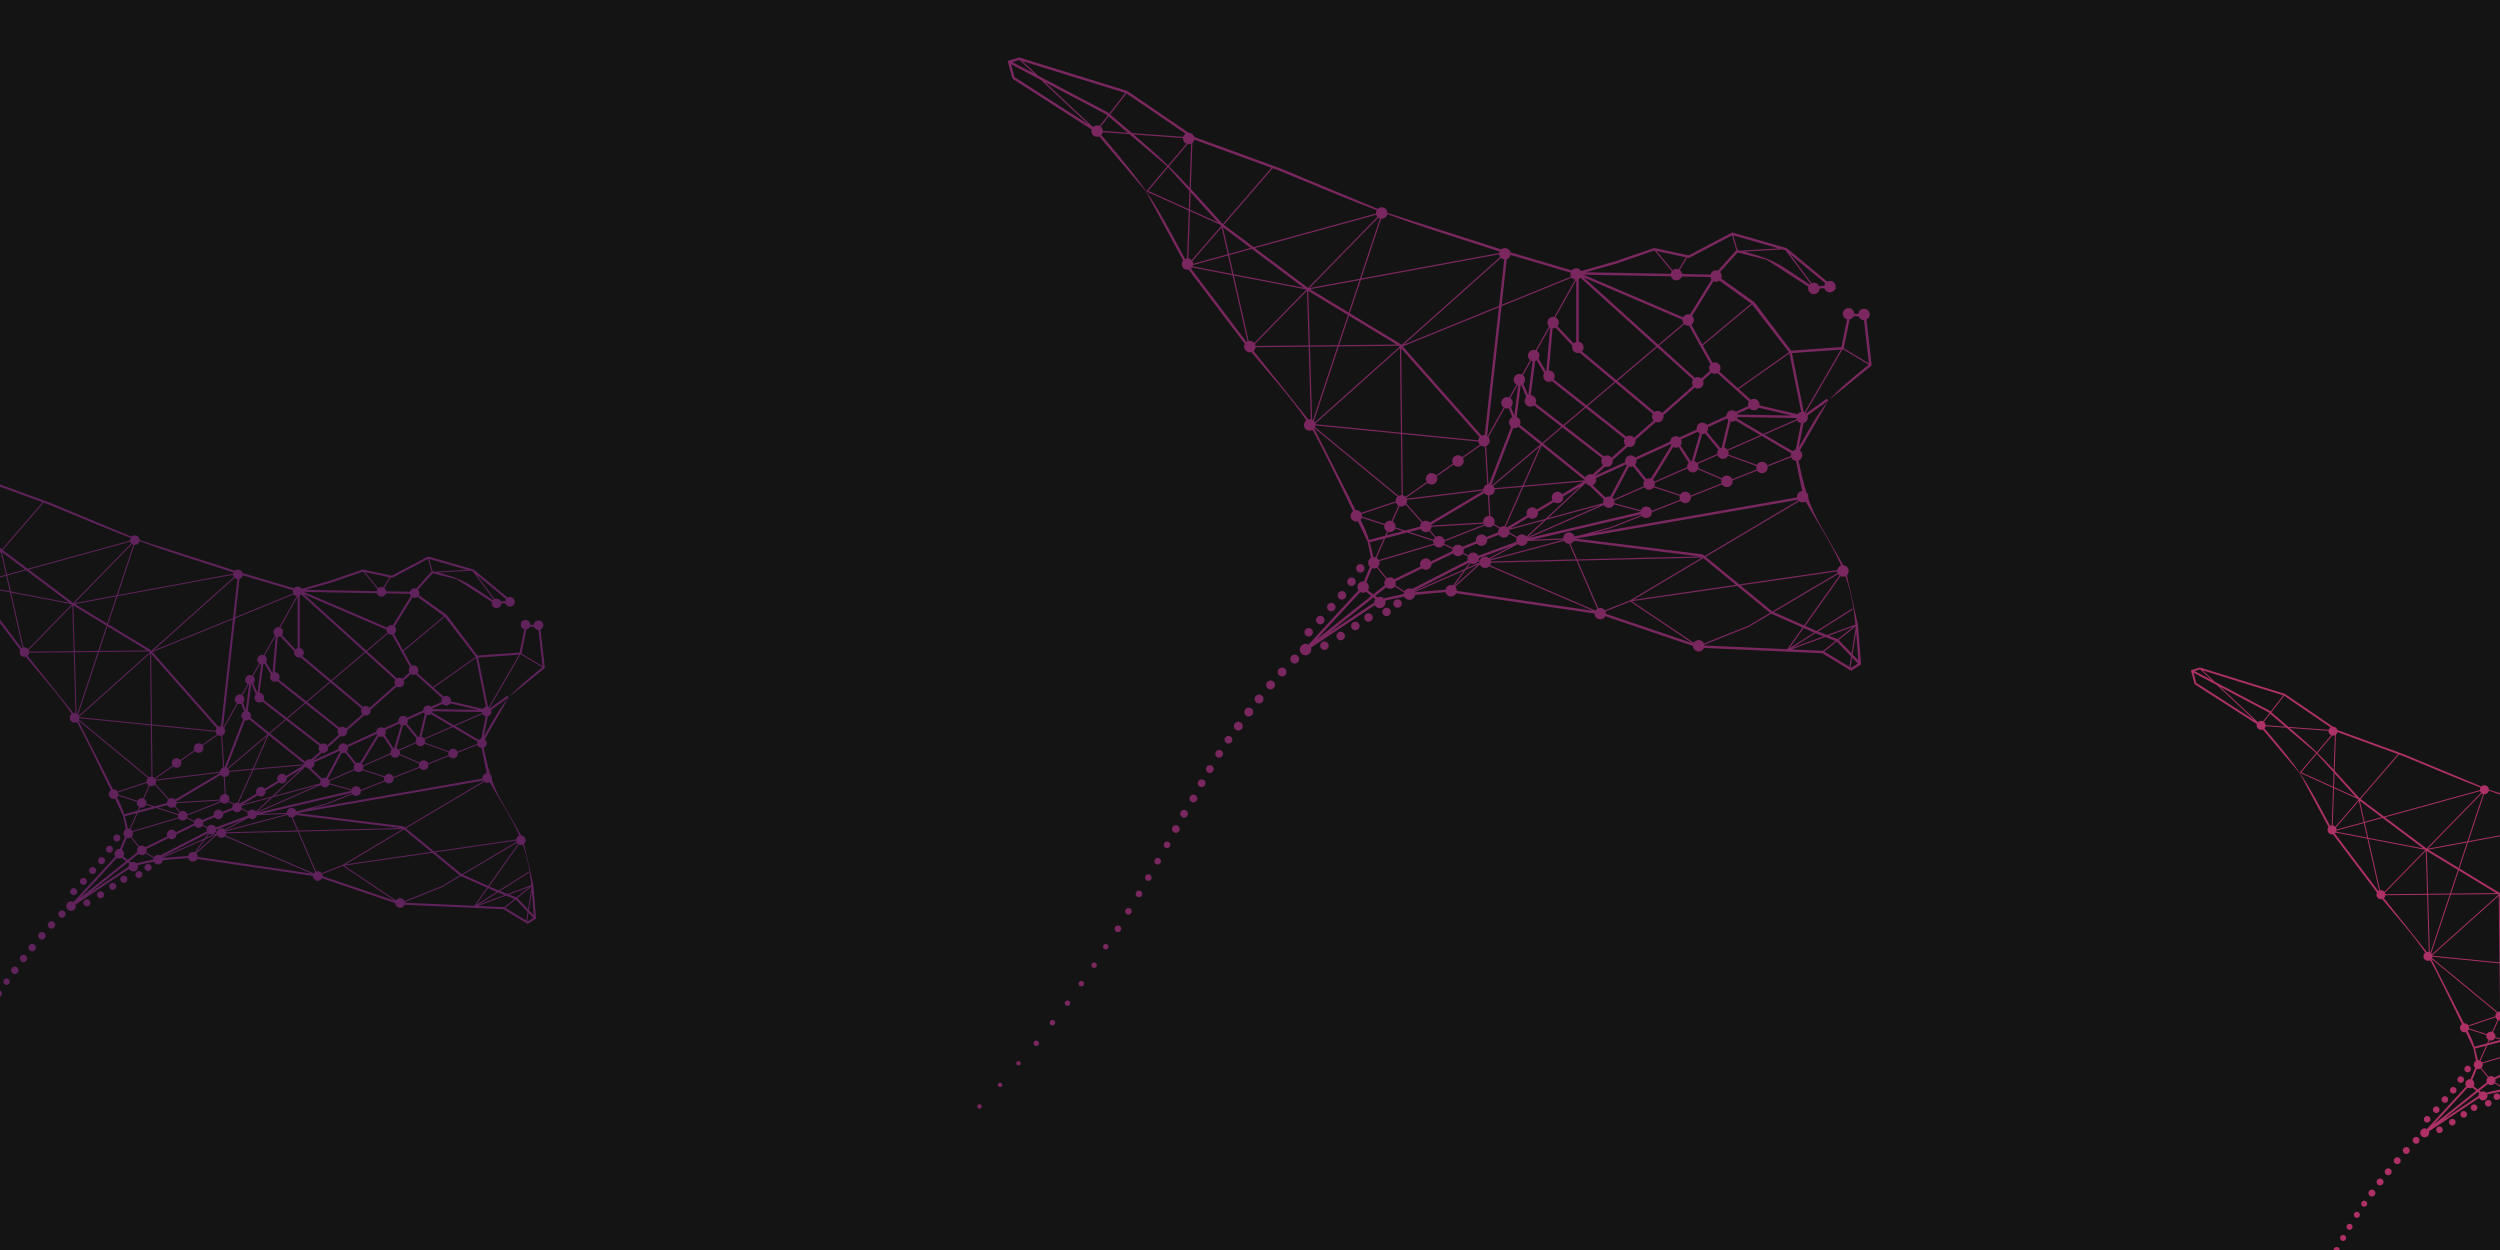 <svg height="1000" viewBox="0 0 2000 1000" width="2000" xmlns="http://www.w3.org/2000/svg"><g fill="none" fill-rule="evenodd"><path d="m0 0h2000v1000h-2000z" fill="#141414"/><g opacity=".65" transform="translate(-177 45)"><path d="m19.794 839.283c-.032.974-.848 1.748-1.827 1.716-.981-.026-1.749-.843-1.722-1.825.03-.974.846-1.746 1.825-1.716.983.024 1.755.843 1.724 1.825zm16.496-17.249c-.028.982-.848 1.744-1.829 1.716-.975-.024-1.749-.843-1.716-1.821.026-.974.846-1.74 1.821-1.716.981.032 1.753.851 1.724 1.821zm14.722-17.296c-.03.978-.85 1.748-1.825 1.72-.981-.03-1.753-.855-1.726-1.829.032-.982.85-1.746 1.829-1.72.981.036 1.747.847 1.722 1.829zm14.681-15.969c-.038 1.218-1.058 2.186-2.282 2.146-1.226-.036-2.187-1.055-2.152-2.281.038-1.223 1.056-2.186 2.28-2.146 1.226.034 2.193 1.055 2.154 2.281zm12.92-16.468c-.038 1.225-1.056 2.188-2.282 2.154-1.224-.04-2.189-1.063-2.15-2.281.032-1.231 1.06-2.19 2.284-2.15 1.222.03 2.187 1.055 2.148 2.277zm12.009-15.61c-.038 1.229-1.06 2.188-2.282 2.154-1.226-.04-2.191-1.059-2.15-2.277.036-1.227 1.06-2.19 2.286-2.15 1.218.034 2.183 1.055 2.146 2.273zm11.121-15.625c-.036 1.222-1.062 2.182-2.284 2.146-1.224-.036-2.187-1.055-2.15-2.281.036-1.225 1.056-2.186 2.282-2.154 1.228.038 2.191 1.063 2.152 2.289zm10.208-14.779c-.038 1.229-1.058 2.186-2.284 2.15-1.224-.036-2.187-1.055-2.146-2.277.032-1.227 1.056-2.19 2.278-2.15 1.224.034 2.189 1.055 2.152 2.277zm9.32-14.798c-.034 1.222-1.06 2.186-2.278 2.15-1.23-.04-2.191-1.055-2.156-2.289.04-1.216 1.06-2.182 2.284-2.142 1.226.034 2.191 1.059 2.15 2.281zm10.194-14.334c-.046 1.469-1.272 2.621-2.742 2.584-1.466-.044-2.623-1.273-2.581-2.742.046-1.465 1.278-2.617 2.742-2.576 1.474.044 2.625 1.269 2.581 2.734zm8.41-13.936c-.042 1.473-1.274 2.625-2.74 2.58-1.472-.044-2.625-1.273-2.583-2.742.044-1.461 1.272-2.621 2.74-2.58 1.472.048 2.627 1.277 2.583 2.742zm8.405-13.939c-.044 1.469-1.276 2.617-2.74 2.58-1.468-.044-2.627-1.273-2.58-2.742.044-1.469 1.268-2.621 2.738-2.576 1.468.04 2.625 1.273 2.581 2.738zm7.497-13.081c-.046 1.469-1.274 2.625-2.746 2.58-1.468-.04-2.623-1.269-2.574-2.734.038-1.473 1.266-2.625 2.734-2.588 1.472.051 2.627 1.273 2.585 2.742zm7.491-13.081c-.044 1.469-1.272 2.621-2.738 2.58-1.47-.044-2.627-1.269-2.581-2.737.044-1.469 1.268-2.625 2.736-2.58 1.47.048 2.625 1.269 2.583 2.737zm7.495-13.081c-.046 1.465-1.272 2.621-2.742 2.58-1.468-.044-2.625-1.269-2.581-2.738.046-1.469 1.272-2.617 2.742-2.576 1.468.044 2.623 1.265 2.581 2.734zm7.48-12.641c-.052 1.716-1.484 3.067-3.196 3.011-1.716-.049-3.065-1.481-3.013-3.197.052-1.709 1.482-3.059 3.198-3.003 1.714.049 3.061 1.477 3.011 3.189zm6.578-12.217c-.048 1.712-1.482 3.063-3.196 3.009-1.716-.051-3.061-1.479-3.011-3.187.052-1.724 1.484-3.067 3.196-3.015 1.718.049 3.063 1.481 3.011 3.193zm7.472-12.197c-.052 1.712-1.486 3.059-3.198 3.009-1.716-.051-3.063-1.483-3.013-3.195.055-1.712 1.486-3.055 3.2-3.007 1.712.053 3.059 1.485 3.011 3.193zm6.578-12.221c-.052 1.716-1.482 3.067-3.202 3.011-1.71-.049-3.059-1.481-3.009-3.197.055-1.709 1.484-3.055 3.2-3.003 1.716.049 3.063 1.481 3.011 3.189zm6.553-11.33c-.05 1.712-1.482 3.055-3.194 3.009-1.718-.055-3.065-1.483-3.015-3.195.055-1.716 1.48-3.063 3.196-3.011 1.718.053 3.065 1.485 3.013 3.197zm7.466-12.195c-.052 1.716-1.476 3.059-3.192 3.009-1.718-.055-3.067-1.479-3.015-3.199.052-1.709 1.484-3.059 3.2-3.003 1.714.049 3.061 1.481 3.007 3.193zm7.443-11.31c-.053 1.716-1.484 3.063-3.198 3.011-1.714-.049-3.067-1.485-3.011-3.197.052-1.712 1.48-3.059 3.195-3.007 1.714.053 3.063 1.481 3.013 3.193zm8.315-10.839c-.061 1.96-1.7 3.496-3.657 3.437-1.957-.053-3.499-1.693-3.439-3.649.057-1.954 1.69-3.5 3.655-3.439 1.955.063 3.497 1.695 3.441 3.651zm8.329-11.279c-.063 1.956-1.702 3.5-3.663 3.437-1.955-.057-3.493-1.693-3.435-3.649.055-1.958 1.694-3.496 3.653-3.439 1.959.059 3.501 1.695 3.445 3.651zm8.295-10.394c-.052 1.956-1.692 3.496-3.647 3.437-1.965-.057-3.505-1.693-3.443-3.653.057-1.962 1.69-3.496 3.655-3.439 1.953.059 3.497 1.691 3.435 3.655zm9.218-11.257c-.059 1.956-1.694 3.496-3.655 3.433-1.961-.053-3.499-1.689-3.443-3.649.055-1.958 1.698-3.496 3.657-3.435 1.957.059 3.499 1.695 3.441 3.651zm9.185-10.37c-.057 1.96-1.692 3.5-3.655 3.445-1.953-.065-3.495-1.697-3.441-3.657.063-1.958 1.696-3.496 3.661-3.439 1.955.059 3.495 1.691 3.435 3.651zm-155.924-434.128-63.388-40.652-3.814-14.157 9.128-2.849c28.873 8.952 57.745 17.907 86.618 26.861l49.082 33.44c.699-.014 1.41.133 2.081.457 1.102.537 1.894 1.457 2.291 2.522l1.049.715 62.22 22.692.016-.02.052.044 5.472 1.996 78.059 32.464c1.343-1.317 3.422-1.716 5.211-.851 1.615.788 2.564 2.395 2.583 4.074l91.018 29.219c1.341-1.136 3.281-1.441 4.963-.628 1.236.604 2.082 1.689 2.419 2.918l48.991 14.474c1.31-1.61 3.602-2.166 5.549-1.223.836.408 1.494 1.035 1.938 1.782l28.054-8.01 30.449-10.475 27.653 5.921 34.706-18.331 43.673 12.542 32.38 26.748c1.26-.695 2.825-.788 4.218-.115 2.086 1.018 3.061 3.407 2.358 5.547l.672.554-.872-.049-.034.077c-1.107 2.281-3.853 3.225-6.134 2.122-1.157-.56-1.971-1.542-2.346-2.671l-2.389-.133-1.553.388c-.028.6-.176 1.204-.456 1.778-1.107 2.281-3.853 3.225-6.134 2.122-2.076-1.006-3.049-3.37-2.366-5.502l-33.571-21.631-23.037-5.755-14.053 15.604c1.351 1.334 1.779 3.427.919 5.227l26.536 18.92 29.322 38.793 40.317-2.877 4.521-22.175c-.289-.073-.575-.178-.852-.313-2.278-1.105-3.227-3.847-2.116-6.123 1.104-2.283 3.849-3.229 6.126-2.128 1.627.794 2.578 2.421 2.583 4.116l3.225.129c.044-.548.19-1.097.448-1.621 1.104-2.283 3.849-3.229 6.126-2.128 2.278 1.111 3.231 3.857 2.124 6.129-.475.978-1.252 1.711-2.163 2.14l4.133 36.699-33.702 27.332c-.4.453-.794.907-1.183 1.362l-22.582 39.379c1.827 1.269 2.51 3.712 1.51 5.769-.537 1.105-1.458 1.895-2.524 2.291 2.213 10.542 4.184 18.582 6.213 25.285 1.434 1.146 2.056 3.057 1.551 4.829 5.916 17.38 12.929 26.285 28.026 53.566.592.032 1.189.178 1.757.453 2.278 1.109 3.231 3.855 2.124 6.127-.263.54-.618 1.006-1.038 1.386l8.888 39.518 2.528 31.842-7.952 5.11-23.097-14.048-94.596-4.233c-.042.105-.087.21-.137.313-1.107 2.281-3.853 3.225-6.134 2.122-1.597-.774-2.542-2.352-2.58-4.011l-70.075-23.781c-1.127 2.231-3.842 3.148-6.098 2.055-1.67-.81-2.625-2.496-2.58-4.237l-110.663-16.182c-1.111 2.269-3.849 3.207-6.124 2.106-1.27-.616-2.128-1.738-2.445-3.007-11.675.952-18.239 1.435-24.311 2.217-.061.471-.2.94-.42 1.39-1.107 2.281-3.853 3.225-6.134 2.122-.971-.471-1.7-1.239-2.132-2.144-4.073.752-8.779 1.75-15.188 3.174.396 1.117.363 2.384-.196 3.53-1.107 2.281-3.853 3.225-6.134 2.122-.915-.443-1.615-1.15-2.053-1.984l-51.035 33.998c.376 1.103.335 2.35-.214 3.478-1.107 2.281-3.853 3.225-6.134 2.122-2.278-1.105-3.227-3.847-2.116-6.123 1.104-2.283 3.849-3.229 6.126-2.128.115.057.23.119.339.184l39.978-43.386c-.937-1.32-1.143-3.098-.38-4.658.886-1.833 2.831-2.805 4.741-2.544l4.787-11.534c-1.428-1.336-1.888-3.496-.985-5.347.418-.865 1.074-1.538 1.848-1.982l-2.659-12.906c-1.91-3.983-4.602-9.631-7.75-16.212-1.062.317-2.241.251-3.315-.267-2.278-1.105-3.227-3.847-2.116-6.123.357-.74.886-1.34 1.518-1.774-11.057-23.046-25.452-52.697-32.424-65.009-1.272.729-2.871.835-4.289.148-2.278-1.105-3.227-3.847-2.118-6.123.351-.727.87-1.319 1.488-1.752-13.232-19.215-29.151-36.479-43.982-54.536-1.048.301-2.209.232-3.267-.281-2.278-1.105-3.227-3.847-2.118-6.123l.099-.192-44.875-59.321c-.967.21-2.009.107-2.968-.356-2.278-1.105-3.227-3.847-2.118-6.123.16-.331.354-.632.577-.903l-29.536-54.944-37.496-44.323c-1.165.475-2.519.471-3.74-.119-2.046-.992-3.02-3.304-2.393-5.413zm612.993 427.244-4.588-4.799-1.27 7.992.456.277zm-16.868-17.624-10.031 8.018 20.127 12.243 1.323-8.335-11.402-11.92zm-430.125 14.169c-.057 1.956-1.692 3.496-3.657 3.437-1.955-.057-3.497-1.693-3.435-3.649.055-1.962 1.696-3.5 3.651-3.443 1.959.059 3.505 1.695 3.441 3.655zm445.626-21.633-2.831 17.832 4.541 4.747c-.575-7.501-1.048-15.05-1.71-22.579zm-13.942 6.216 10.249 10.716 3.324-20.93-.057-.59zm-12.489 8.719 9.866-7.889-8.127-3.191-26.956 9.909 25.141 1.126zm-395.857-2.669c-.81 1.691-2.837 2.405-4.525 1.594-1.696-.81-2.407-2.835-1.599-4.524.804-1.687 2.839-2.401 4.525-1.59 1.69.808 2.403 2.833 1.599 4.52zm336.3-16.432-.254-.428.184.461-35.414 14.128c.044.212.073.43.087.647l66.237 2.964 12.289-17.333-25.104-11.095zm44.056.847-11.418 16.105 19.691-12.455-.133-.051zm-9.068 15.789 24.921-9.16-6.437-2.528zm-70.776-3.419 35.315-14.088 17.603-10.402-26.267-21.559-84.21 12.251 49.496 33.226c1.224-1.958 3.756-2.71 5.88-1.685 1.008.493 1.757 1.305 2.183 2.257zm-78.354-23.721 68.824 23.357-49.433-33.183-19.762 7.875c.263.612.392 1.279.37 1.95zm-209.16 19.196c-.81 1.691-2.837 2.401-4.529 1.598-1.684-.814-2.399-2.839-1.595-4.528.814-1.687 2.839-2.401 4.531-1.59 1.688.804 2.403 2.827 1.593 4.52zm17.268-36.712c-1.29.786-2.94.921-4.398.214-.091-.044-.178-.089-.263-.139l-34.796 37.758 43.568-34.638zm370.127 35.012 7.114 2.793 12.527-10.014zm-412.683-2.72c-.026 1.871-1.563 3.372-3.437 3.34-1.878-.018-3.374-1.558-3.352-3.429.022-1.871 1.565-3.372 3.439-3.344 1.872.022 3.372 1.562 3.35 3.433zm425.994-44.934c-1.199.572-2.635.62-3.927.014l-28.256 39.85 7.737 3.419 1.444.566 28.289-17.889c.176.279.353.558.529.837l-27.675 17.501 7.16 2.811 22.704-8.347c-1.363-13.144-3.527-26.178-8.006-38.764zm-376.112 18.338-1.607-1.249-35.523 28.241 36.198-24.113c-.018-.707.131-1.429.464-2.11.133-.275.289-.533.468-.768zm-12.905 22.981c-.806 1.691-2.833 2.401-4.525 1.59-1.69-.808-2.405-2.831-1.593-4.518.806-1.689 2.837-2.403 4.523-1.596 1.692.808 2.411 2.833 1.595 4.524zm383.191-42.957-51.455 30.409 24.176 10.685 28.329-39.957c-.418-.321-.771-.707-1.05-1.136zm-410.898 36.839c-.026 1.875-1.563 3.372-3.437 3.352-1.87-.03-3.372-1.566-3.352-3.437.032-1.871 1.567-3.372 3.445-3.348 1.868.022 3.368 1.558 3.344 3.433zm38.257-.661c-.81 1.691-2.837 2.405-4.529 1.598-1.684-.814-2.399-2.835-1.595-4.528.814-1.687 2.839-2.401 4.531-1.59 1.688.804 2.401 2.827 1.593 4.52zm14.441-4.464c-.81 1.691-2.837 2.405-4.529 1.598-1.684-.814-2.401-2.835-1.597-4.526.816-1.685 2.841-2.403 4.533-1.592 1.688.804 2.401 2.827 1.593 4.52zm357.475-33.883-77.338 11.253 25.246 20.724.248.109 52.125-30.803c-.155-.41-.25-.843-.281-1.283zm-401.372 28.631c-.024 1.871-1.561 3.368-3.437 3.344-1.874-.022-3.374-1.562-3.346-3.433.022-1.871 1.563-3.372 3.435-3.348 1.872.022 3.378 1.562 3.348 3.437zm115.541-34.101-19.802 17.808c.84.877 1.296 2.055 1.274 3.257l108.939 15.931-82.919-35.572c-1.343 1.366-3.455 1.788-5.276.911-1.038-.505-1.801-1.35-2.217-2.334zm93.841 35.394-16.701-38.514-68.339 1.641c-.038.57-.184 1.142-.45 1.689-.067.141-.143.277-.224.408l84.293 36.162c.374-.576.862-1.043 1.421-1.386zm6.136 1.223 20.091-8.006 57.516-34.143-99.376 2.386 16.527 38.112c1.113-.392 2.375-.354 3.521.198.709.346 1.292.851 1.722 1.453zm-162.812-4.017c-.81 1.691-2.837 2.405-4.529 1.598-1.684-.814-2.401-2.835-1.597-4.526.814-1.685 2.841-2.403 4.533-1.592 1.686.804 2.401 2.827 1.593 4.52zm185.524-4.395 82.118-11.946-26.017-21.358zm-229.695-3.524c-.026 1.875-1.563 3.372-3.437 3.352-1.87-.03-3.372-1.566-3.352-3.437.032-1.871 1.567-3.372 3.445-3.348 1.868.022 3.368 1.558 3.344 3.433zm38.78-7.147c-1.288 1.732-3.667 2.356-5.682 1.382-.416-.202-.787-.457-1.107-.754l-8.725 6.935 1.561 1.214c1.24-.641 2.756-.709 4.109-.055.444.216.836.495 1.175.822l15.889-3.566c.018-.428.097-.859.242-1.279zm-14.314-15.022c-1.111.667-2.488.849-3.778.432l-4.65 11.207c1.93 1.239 2.675 3.754 1.648 5.86-.089.182-.188.356-.297.519l4.267 3.318 9.203-7.315c-.477-1.164-.474-2.518.123-3.74.23-.475.529-.893.884-1.245zm61.1 14.197 8.289-11.661-38.976 17.052.008.022 24.501-2.007c.073-.384.2-.766.38-1.134 1.05-2.174 3.592-3.136 5.797-2.271zm-.065-25.602-17.234 8.366c.028.725-.119 1.467-.458 2.166-1.111 2.281-3.853 3.225-6.134 2.122-.353-.172-.674-.382-.959-.624l-21.23 10.303c.323 1.035.279 2.184-.202 3.239l7.38 4.648c1.209-2.009 3.774-2.793 5.922-1.754l.079.042 44.701-22.949c-.394-1.012-.432-2.16-.036-3.237l-4.21-1.988c-1.288 1.754-3.677 2.39-5.702 1.41-.826-.4-1.476-1.014-1.918-1.744zm12.977 7.214-44.186 22.684c.052.069.099.139.145.208l40.535-17.733 3.604-5.07-.077-.069zm-90.881 15.472c-.026 1.875-1.563 3.372-3.437 3.352-1.87-.03-3.372-1.566-3.352-3.437.032-1.871 1.567-3.372 3.445-3.348 1.868.022 3.368 1.558 3.344 3.433zm88.022-9.517-9.129 12.845 19.16-17.232zm266.824-54.873-74.835 44.424 26.857 22.047 78.413-11.409c.067-.447.204-.893.414-1.322.563-1.166 1.557-1.984 2.7-2.356-7.832-17.816-18.859-34.111-28.41-51.107-1.284.77-2.92.895-4.369.196-.277-.135-.535-.293-.771-.471zm-292.07 34.873-43.877 12.991c.321 1.063.258 2.243-.265 3.318-.25.513-.58.958-.973 1.326l7.382 9.016c1.298-.828 2.984-.982 4.47-.263.545.265 1.014.626 1.397 1.051l20.997-10.19c-.541-1.196-.565-2.615.053-3.888 1.107-2.283 3.853-3.229 6.13-2.128.923.449 1.627 1.166 2.066 2.011l17.111-8.305c-.059-.535-.022-1.083.115-1.621l-6.918-3.269c-1.25 1.895-3.737 2.609-5.831 1.598-.789-.382-1.417-.96-1.856-1.647zm-55.675 18.794c-.026 1.871-1.563 3.372-3.437 3.348-1.87-.026-3.372-1.564-3.352-3.437.032-1.871 1.567-3.372 3.445-3.346 1.868.024 3.368 1.558 3.344 3.435zm90.847-5.666c-1.224 1.984-3.77 2.752-5.91 1.716-.087-.042-.172-.087-.256-.135l-2.645 3.722 9.912-4.336c-.006-.139-.004-.277.004-.418zm68.69-16.351-58.653 15.705c.083.251.147.511.184.772l67.957-1.631-5.417-12.488c-.693.01-1.399-.137-2.064-.459-.884-.428-1.565-1.101-2.007-1.899zm-59.903 13.775 17.506-9.366-25.613 9.396c.018.55-.063 1.111-.254 1.651l.854.428c.071-.247.164-.491.279-.729 1.107-2.283 3.853-3.229 6.13-2.128.412.2.779.453 1.098.748zm-44.638-13.68-20.878-6.749-17.539 4.571-6.928 15.614c.763.428 1.359 1.045 1.759 1.766l43.82-12.975c-.258-.703-.345-1.469-.234-2.227zm112.573-.111c-.642 1.166-1.726 1.95-2.936 2.245l5.46 12.591 98.027-2.354zm-8.446-1.006-28.69 1.194c-.069.426-.202.847-.398 1.255-1.111 2.281-3.853 3.225-6.134 2.122-.499-.244-.935-.564-1.3-.94l-22.3 11.932.085.125.077.127 58.687-15.713-.004-.012zm-150.384 14.163 6.615-14.904-11.255 2.932c.939 3.255 1.878 7.058 2.91 11.793.573-.051 1.159.004 1.73.178zm337.903-45.998-177.536 31.037 101.353 12.581 1.636 1.344 74.907-44.467c-.133-.156-.252-.323-.361-.495zm-230.939 27.212c-.055.158-.121.317-.196.471-1.111 2.281-3.853 3.225-6.134 2.122-.872-.422-1.547-1.083-1.987-1.865l-9.276 3.758c.111.855-.018 1.752-.422 2.586-1.111 2.281-3.853 3.225-6.134 2.122-.682-.331-1.244-.81-1.666-1.376l-10.724 4.344c.254.972.192 2.029-.244 3.011l4.151 1.96c1.232-1.948 3.756-2.696 5.876-1.673.939.457 1.652 1.194 2.088 2.061l30.465-11.176c-.285-.984-.244-2.067.188-3.073zm-12.636-6.909c-1.312 1.635-3.618 2.203-5.581 1.255-.515-.251-.963-.584-1.333-.978l-32.046 12.651c.057.671-.034 1.36-.289 2.019l6.815 3.219c1.125-2.239 3.842-3.158 6.098-2.067.608.297 1.123.711 1.527 1.202l10.813-4.379c-.202-.96-.099-1.992.363-2.942 1.107-2.283 3.853-3.229 6.13-2.128.8.388 1.434.978 1.874 1.679l9.367-3.793c-.063-.786.077-1.598.448-2.358.143-.295.311-.566.505-.814zm-7.844-1.184-41.658 2.481c-.034.586-.18 1.174-.454 1.734-.192.398-.436.754-.719 1.065l4.707 5.32c1.296-.812 2.966-.958 4.442-.244 1.185.578 2.011 1.6 2.373 2.768l31.622-12.482c-.121-.206-.226-.422-.313-.641zm-97.49-4.68c-.055.154-.119.307-.192.459-.21.43-.477.812-.789 1.142 2.849 5.571 4.85 9.837 6.78 16.089l12.848-3.35 1.551-3.496c-1.755-1.026-2.599-3.077-2.138-5.005zm47.152 8.956-8.987 2.342 19.344 6.254c.05-.131.105-.261.168-.388.234-.487.545-.913.909-1.269l-4.666-5.274c-1.325.944-3.11 1.154-4.678.396-.941-.457-1.656-1.194-2.092-2.061zm176.133-11.734-86.403 20.203 23.966-.998.382-.067c-.028-.727.119-1.469.46-2.168 1.107-2.283 3.853-3.229 6.13-2.128 1.173.572 1.993 1.578 2.362 2.73l3.818-.667 25.191-6.745 24.355-9.604c-.099-.18-.186-.366-.26-.556zm-21.371-7.972c-.034.079-.069.158-.107.238-1.109 2.281-3.853 3.225-6.134 2.122-.856-.416-1.526-1.061-1.967-1.827l-60.264 26.414 89.546-20.938.012-.148.026-.204zm-54.334 12.371-14.782 13.777 58.461-25.624zm-15.808 13.379 13.759-12.825-27.586 7.481c.248.669.341 1.394.256 2.114l6.239 3.411c1.274-1.796 3.695-2.455 5.738-1.467.642.313 1.181.756 1.595 1.285zm-105.013-6.349c-.034.083-.069.164-.109.244-1.018 2.091-3.404 3.057-5.549 2.356l-1.23 2.772 13.008-3.391zm316.768-57.126-18.831 7.428c.168.925.055 1.908-.384 2.817-1.111 2.281-3.853 3.225-6.134 2.122-.787-.38-1.413-.956-1.852-1.639l-19.693 7.767c.166.921.052 1.901-.386 2.805-1.111 2.281-3.853 3.225-6.134 2.122-.783-.38-1.407-.95-1.846-1.629l-24.943 9.837c.101.841-.03 1.72-.426 2.538-1.111 2.281-3.853 3.225-6.134 2.122-.695-.337-1.266-.826-1.692-1.408l-22.922 9.042c.022.711-.125 1.437-.456 2.122-1.111 2.281-3.853 3.225-6.134 2.122-.561-.273-1.042-.643-1.43-1.083l-24.602 9.703-.182-.461.129.479-14.447 3.868 163.208-28.53c-.103-.847.028-1.732.432-2.556.719-1.491 2.138-2.411 3.669-2.564l-4.878-24.03c-.551-.044-1.104-.19-1.629-.443-1.115-.54-1.912-1.473-2.302-2.552zm-308.354 37.904c-1.218 1.384-3.184 1.918-4.963 1.293l-5.411 12.189c1.71.978 2.576 2.92 2.239 4.789l7.622 2.465 12.006-3.13c-.024-.717.123-1.451.458-2.142.202-.414.456-.784.753-1.105zm98.257 10.2-14.627 8.77 28.279-7.67 27.933-26.034-13.845 8.299c.139.891.018 1.829-.404 2.698-1.111 2.281-3.853 3.225-6.134 2.122-.267-.131-.515-.281-.745-.453l-12.977 7.78c.23.984.135 2.051-.341 3.029-1.111 2.281-3.853 3.225-6.134 2.122-.372-.182-.709-.406-1.006-.665zm-19.152 7.07 13.892-31.387-21.736 1.901c.061.782-.079 1.588-.446 2.342-.785 1.612-2.385 2.556-4.059 2.582l1.002 16.424c.281.073.559.174.83.307 2.278 1.111 3.227 3.857 2.124 6.129l-.018.032 4.874 2.665c.983-.802 2.266-1.168 3.536-.994zm46.162-25.572 16.86-10.109-48.002 4.197-14.047 31.731c.135.049.267.105.398.168.256.125.495.271.717.436l15.883-9.523c-.527-1.19-.547-2.595.067-3.857 1.107-2.283 3.853-3.229 6.13-2.128.652.317 1.195.768 1.611 1.303l12.525-7.509c-.658-1.247-.735-2.78-.069-4.144 1.107-2.283 3.853-3.229 6.13-2.128.753.366 1.361.913 1.797 1.562zm-62.328-.929-42.514 25.238c.081.24.143.485.182.736l41.446-2.469c-.143-.893-.02-1.835.406-2.708.818-1.691 2.538-2.649 4.299-2.584l-1-16.371c-.365-.073-.725-.196-1.076-.364-.723-.35-1.312-.867-1.743-1.479zm-70.75 7.592-27.366 9.117c.244.673.329 1.402.236 2.128l18.162 5.87.004-.012c1.006-2.075 3.366-3.045 5.496-2.378l5.423-12.219c-.957-.592-1.631-1.493-1.953-2.506zm69.952-9.639-61.062 7.462c.16.917.046 1.889-.39 2.787l-.103.196 12.864 14.541c1.319-.923 3.085-1.121 4.632-.372.511.249.957.582 1.325.972l42.766-25.386-.026-.15zm81.853-5.943-.079.046-29.956 27.92 44.022-11.938c-.151-.905-.032-1.863.402-2.75.04-.083.083-.166.129-.245l-11.507-11.061c-.406-.071-.808-.2-1.197-.388-.765-.37-1.379-.925-1.815-1.584zm-217.16-43.715-.057.069 27.784 54.602c2.021 4.219 3.778 7.719 5.325 10.75.868-.121 1.779.006 2.625.416.798.388 1.434.978 1.874 1.681l27.606-9.196c-.073-.804.065-1.637.444-2.415.252-.519.586-.968.983-1.338l-66.457-54.744zm264.098 47.09-24.048 10.54c.218.695.271 1.441.137 2.176l21.082 5.65c.048-.129.103-.253.164-.378 1.107-2.283 3.853-3.229 6.13-2.128 1.262.616 2.118 1.734 2.439 2.997l22.564-8.897c-.422-.956-.517-2.049-.218-3.094l-20.747-6.82c-1.276 1.794-3.695 2.451-5.739 1.463-.735-.356-1.331-.883-1.763-1.509zm-9.05-16.745c-.987.441-2.122.533-3.202.204l-13.27 24.893c.444.362.806.798 1.08 1.279l23.966-10.505c-.477-1.164-.475-2.52.121-3.742.127-.265.277-.511.446-.738zm-121.793-16.695-14.324 10.041c.759 1.281.88 2.904.184 4.34-1.111 2.281-3.853 3.225-6.134 2.122-.616-.299-1.133-.715-1.541-1.212l-13.436 9.418c.549 1.202.577 2.627-.044 3.904-1.111 2.281-3.853 3.225-6.134 2.122-.46-.222-.864-.511-1.207-.849l-17.012 11.926c.139.222.26.453.359.695l61.32-7.495c.046-.54.192-1.083.444-1.602.559-1.15 1.533-1.962 2.655-2.342l-1.854-30.367c-.903.148-1.86.03-2.746-.398-.186-.091-.363-.192-.529-.303zm116.153 15.131-24.075 10.952c.365 1.095.317 2.326-.224 3.443-.513 1.051-1.371 1.817-2.371 2.231l10.261 9.861c1.084-.778 2.482-1.061 3.812-.721l13.308-24.967c-.269-.24-.507-.509-.709-.8zm-118.156-18.269-60.931-6.046.557 48.999c.289.073.575.178.854.313.481.236.905.542 1.262.907l16.997-11.914c-.85-1.305-1.014-3.007-.283-4.508 1.107-2.283 3.853-3.229 6.13-2.128.678.331 1.238.806 1.66 1.372l13.403-9.394c-.63-1.235-.691-2.74-.038-4.082 1.107-2.283 3.853-3.229 6.13-2.128.521.255.973.594 1.345.996l14.13-9.905c-.656-.687-1.076-1.558-1.214-2.481zm-130.318-12.93c-.036.455-.143.913-.325 1.356l66.792 55.017c.747-.44 1.611-.663 2.486-.634l-.559-48.955zm297.566 34.43-26.158 11.465c.204.903.137 1.873-.248 2.778l20.626 6.781c1.155-2.164 3.824-3.039 6.047-1.964 1.133.552 1.94 1.511 2.324 2.615l24.725-9.75c-.37-.986-.4-2.099-.024-3.146l-18.841-8.089c-1.133 2.219-3.838 3.128-6.088 2.039-1.175-.57-1.997-1.576-2.364-2.728zm-154.251 15.731 22.374-1.958 13.876-31.349-37.258 31.528c.47.515.81 1.124 1.008 1.78zm72.147-6.436-34.443-27.709-14.203 32.09 48.65-4.254-.004-.051zm-53.036-42.668c-1.117.948-2.647 1.32-4.099.95l-17.472 45.309.071.034c.224.109.434.232.63.37l38.439-32.527zm-10.97-14.947-13.016 23.274c1.068 1.34 1.339 3.225.545 4.864-.519 1.065-1.395 1.837-2.413 2.247l1.86 30.425c.153-.018.309-.028.464-.028l17.652-45.782c-1.607-1.311-2.163-3.599-1.214-5.545.483-1.002 1.282-1.744 2.219-2.172l-2.883-7.137c-1.02.331-2.159.305-3.213-.147zm134.725 31.141-16.125 26.279c.438.408.787.893 1.034 1.423l26.276-11.516c-.071-.8.067-1.629.446-2.403.222-.461.511-.867.85-1.212l-8.145-12.522c-1.244.645-2.768.715-4.125.059-.073-.036-.143-.071-.212-.109zm35.59 6.571-15.847 6.947c.58 1.022.761 2.251.452 3.425l18.916 8.123c1.226-1.968 3.764-2.726 5.892-1.697 1.048.511 1.817 1.37 2.231 2.37l19.529-7.701c-.331-.891-.384-1.883-.113-2.835l-22.72-8.196c-1.143 2.2-3.832 3.094-6.074 2.011-1.08-.525-1.86-1.414-2.264-2.447zm-37.621-8.853-27.461 12.492c.256 1.01.17 2.112-.319 3.12-.18.37-.404.705-.662 1.002l9.048 11.275c1.078-.582 2.373-.725 3.59-.331l16.329-26.608c-.212-.297-.388-.616-.525-.95zm-54.788 11.186-31.752-24.569-15.289 12.936 33.615 27.043c1.046-2.12 3.511-3.075 5.684-2.283l8.42-7.43c-1.369-1.338-1.797-3.455-.911-5.272.071-.148.149-.289.234-.426zm87.537-68.295-6.861 6.054c.58 1.216.622 2.675-.01 3.977-1.111 2.281-3.853 3.225-6.134 2.122-.164-.081-.321-.168-.472-.265l-25.092 22.14c.238.994.147 2.071-.333 3.059-1.048 2.148-3.542 3.11-5.734 2.293l-16.384 14.458c.234.99.141 2.063-.337 3.047-1.046 2.144-3.532 3.108-5.722 2.297l-12.069 10.649c.188.946.081 1.96-.37 2.892-1.022 2.097-3.42 3.063-5.571 2.35l-8.468 7.472.004.004.032.032 24.343-11.073c-.16-.915-.044-1.887.396-2.786 1.106-2.283 3.851-3.229 6.128-2.128.622.305 1.147.731 1.557 1.237l28.016-12.744c.036-.578.184-1.158.454-1.709 1.107-2.283 3.853-3.229 6.13-2.128.281.137.545.301.785.485l13.854-6.304c-.204-.958-.099-1.992.367-2.942 1.104-2.283 3.849-3.229 6.126-2.128.674.329 1.232.802 1.656 1.364l15.529-7.064c-.012-.695.137-1.404.464-2.071 1.104-2.283 3.849-3.229 6.126-2.128.396.192.753.436 1.064.717l9.93-4.516c-.289-1.039-.214-2.184.297-3.229.071-.152.153-.297.24-.438l-25.217-22.692c-1.242.637-2.758.705-4.111.051-.216-.105-.42-.224-.612-.356zm63.717 64.381-23.59-13.868-26.861 11.772c.474.974.598 2.106.305 3.191l22.73 8.2c1.155-2.168 3.826-3.045 6.049-1.97 1.044.509 1.811 1.364 2.225 2.358l18.875-7.444c-.099-.736-.018-1.507.267-2.239zm-68.919-15.854c-.693.372-1.476.562-2.272.542l-6.334 21.664c.287.073.573.178.85.313.541.263 1.008.62 1.389 1.041l16.18-7.091c-.143-.893-.02-1.837.406-2.71.137-.285.299-.546.483-.788zm-5.841-1.291-13.363 6.078c.622 1.233.68 2.73.034 4.064-.137.279-.299.54-.481.778l8.277 12.728c.234-.089.475-.158.721-.208l6.455-22.078c-.67-.329-1.224-.802-1.642-1.362zm-58.449 5.421-31.216-24.654-17.036 14.415 31.604 24.456c1.304-.843 3.001-1.004 4.499-.281.668.327 1.222.792 1.642 1.348l11.202-9.883c-1.29-1.344-1.676-3.401-.812-5.175.036-.077.075-.152.117-.226zm137.956-14.565-26.1 11.439 22.443 13.193c.709-.687 1.619-1.121 2.581-1.251l4.162-21.152c-.372-.075-.743-.198-1.102-.37-.868-.422-1.543-1.079-1.985-1.859zm-49.254.125c-1.127.869-2.627 1.184-4.042.786l-4.973 20.819c.323.073.64.186.951.337.64.311 1.175.752 1.589 1.277l26.338-11.542zm-6.918-1.596-15.176 6.905c.21.966.109 2.007-.357 2.964-.131.269-.285.519-.458.748l10.714 12.985c.363-.19.749-.331 1.147-.416l5.203-21.783c-.452-.4-.814-.877-1.074-1.404zm113.433-43.081-20.357-12.205-.624.046-29.53 50.783c.168.127.325.261.472.408l16.598-11.908c.384.537.771 1.073 1.155 1.608l-16.682 11.97c.418 1.13.394 2.421-.174 3.589-.616 1.265-1.737 2.12-3.001 2.439l-3.842 19.514c10.536-18.451 15.879-28.021 23.457-36.91l.432-.752.751-.61c6.819-7.707 15.628-15.22 31.344-27.97zm-278.162 16.335-.202.053-3.281 25.45c.162.055.325.123.483.2 2.249 1.097 3.206 3.787 2.161 6.042l17.912 14.411 15.275-12.924-21.942-16.978c-1.341 1.069-3.225 1.338-4.87.542-2.278-1.105-3.227-3.847-2.118-6.123.216-.447.497-.845.824-1.184l-4.054-9.55zm-33.143 41.599-62.71-71.01.769 67.565 60.904 6.042c.04-.568.186-1.138.452-1.683.16-.335.359-.641.586-.915zm138.574-18.663-29.884-24.961-22.272 18.847 30.986 24.476c1.325-.962 3.124-1.178 4.699-.418.624.305 1.147.731 1.557 1.237l15.572-13.739c-1.284-1.344-1.666-3.397-.804-5.167.046-.095.093-.186.147-.275zm-64.85-108.878-56.135 22.832-11.54 103.784c.121.077.236.16.347.249l12.88-23.032c-1.789-1.273-2.447-3.688-1.45-5.729 1.066-2.207 3.671-3.166 5.9-2.229l5.805-10.378c-2.049-1.194-2.859-3.783-1.799-5.953 1.104-2.283 3.849-3.229 6.126-2.128l.149.079 6.475-11.578c-1.654-1.303-2.237-3.623-1.276-5.595 1.036-2.14 3.515-3.106 5.696-2.31l10.597-18.95c-1.262-1.344-1.631-3.379-.773-5.135.931-1.93 3.037-2.904 5.04-2.496l16.691-29.847c-.408-.071-.816-.2-1.209-.39-.608-.295-1.119-.705-1.524-1.194zm-69.589 125.908 11.366-102.226-76.943 31.294 63.006 71.344c.79-.378 1.684-.529 2.572-.412zm202.364-14.419c-.073.398-.2.79-.384 1.17l-.044.079 20.822 12.241 26.762-11.728c-.097-.313-.16-.635-.188-.964zm-337.844 5.721 68.412 6.787-.771-67.676-67.729 60.43c.038.152.067.305.087.459zm177.14-51.026c-.408.261-.854.455-1.321.574l-3.528 27.277c.588.032 1.181.178 1.745.451 2.278 1.111 3.229 3.857 2.124 6.129l-.022.04 22.245 17.21 17.044-14.422-26.191-20.686c-1.282.76-2.91.881-4.351.184-2.278-1.105-3.227-3.847-2.118-6.123.079-.166.168-.325.267-.475zm-110.512-11.698-47.903.475-19.867 59.794c.273.303.503.639.687.998l67.893-60.576-.378-.43zm-68.581 59.561 19.632-59.076-22.057.218 1.763 58.482.075.034c.206.101.402.216.586.342zm-1.664-.707-1.751-58.141-42.49.422c-.055.515-.198 1.029-.436 1.52-.285.582-.676 1.079-1.137 1.475l43.764 54.772c.662-.168 1.361-.19 2.051-.048zm358.21-9.34c-1.24 1.914-3.744 2.643-5.85 1.625-.586-.285-1.086-.677-1.482-1.142l-9.696 4.411c.083.2.153.406.206.616l43.479.738zm-192.811-18.095-5.846 10.451c1.807 1.275 2.48 3.704 1.484 5.749-.254.523-.594.974-.995 1.346l2.74 6.783 3.118-24.197c-.168-.034-.337-.079-.501-.133zm226.873 21.462-9.365-46.789-40.543 28.514 9.51 8.56c1.302-.843 3-1.004 4.495-.279 1.833.893 2.807 2.845 2.54 4.755l30.352 7.115c.723-1.027 1.821-1.685 3.011-1.877zm-86.504-25.869-28.648-25.901-31.933 27.022 29.68 24.79c1.321-.932 3.095-1.136 4.652-.384.62.303 1.141.727 1.549 1.229l24.6-21.704c-.82-1.295-.971-2.972-.25-4.452.101-.212.218-.412.349-.6zm89.139 26.226 29.185-50.191-39.214 2.799 9.44 47.17c.198.057.394.133.588.222zm-199.143-67.654c-.733.346-1.555.497-2.379.42l-2.98 33.745c.705-.02 1.426.127 2.106.455 2.278 1.111 3.229 3.857 2.124 6.129-.097.198-.206.388-.327.564l26.278 20.756 22.294-18.865-27.792-23.213c-1.102.372-2.346.329-3.475-.218-2.058-.998-3.031-3.33-2.381-5.45zm-19.485 26.374-6.49 11.607c1.555 1.326 2.086 3.579 1.153 5.494-.242.499-.563.932-.937 1.295l3.905 9.196 3.519-27.212c-.388-.071-.773-.198-1.145-.378zm150.523 8.646 14.807 13.324 40.963-28.811-29.557-38.251-39.396 32.886 7.685 13.872c1.191-.529 2.597-.548 3.861.063 2.278 1.111 3.231 3.857 2.124 6.129-.139.283-.301.546-.487.788zm-111.111-75.029c-.394.459-.872.828-1.397 1.093v50.028c.452.067.897.202 1.329.41 2.278 1.111 3.231 3.857 2.124 6.129-.232.473-.531.889-.886 1.241l27.552 23.013 31.964-27.047zm83.097 37.201-20.143 17.044 28.577 25.838c1.278-.75 2.895-.867 4.327-.174.333.162.64.36.913.588l6.736-5.945c-.743-1.275-.856-2.884-.158-4.312.178-.372.402-.709.66-1.004l-17.127-30.91c-.894.141-1.839.02-2.714-.404-.4-.194-.757-.438-1.07-.721zm-107.561 2.455-10.477 18.734c1.944 1.235 2.694 3.758 1.666 5.872-.067.137-.141.269-.22.398l5.912 10.19.097-.059.162-.089 3.083-34.903-.061-.038zm243.068-8.855-.022.049c-.66 1.356-1.898 2.241-3.275 2.502l-4.701 23.066 20.145 12.078-3.893-34.57c-.68.006-1.373-.143-2.027-.459-1.102-.535-1.892-1.449-2.288-2.51zm-478.543 23.769 42.467-.42-1.317-43.758-41.615 42.618c.246.487.404 1.016.466 1.56zm43.457-.43 22.415-.224 8.018-24.125-31.747-19.261zm23.463-.234 45.967-.455-38.13-23.133zm128.012-72.679-110.653 20.439-8.88 26.723 40.81 24.761.571.647 78.909-70.408c-.43-.643-.691-1.39-.757-2.162zm146.598 52.343-78.905-33.812 59.527 53.818 20.224-17.113c-.598-.837-.899-1.859-.846-2.892zm-145.205-49.421-77.74 69.363 76.25-31.013 4.127-37.108c-.495-.057-.991-.198-1.464-.428-.444-.214-.836-.491-1.173-.814zm174.822 18.178c-1.331.994-3.156 1.225-4.753.453l-.036-.018-17.11 27.689c1.428 1.34 1.89 3.5.991 5.347-.367.752-.911 1.36-1.559 1.796l8.697 15.697 39.144-32.674zm-114.586 48.935v-49.314l-16.626 29.73.125.057c2.278 1.111 3.231 3.857 2.124 6.129-.166.339-.367.647-.596.925l12.923 13.747c.563-.61 1.276-1.043 2.051-1.275zm-257.582.897 41.625-42.628-.317-.238-57.639-11.083 11.879 52.374c.953-.196 1.975-.091 2.918.364.61.299 1.127.715 1.533 1.21zm-49.699-60.365c-.259.352-.562.661-.898.919l44.368 58.652c.26-.188.539-.348.83-.477l-11.996-52.883zm383.029 7.038-69.787-1.273 79.545 34.085c1.052-1.99 3.384-2.894 5.478-2.205l17.26-27.93c-.485-.612-.804-1.336-.929-2.101l-22.837-.418c-.057.174-.129.344-.21.513-1.107 2.281-3.853 3.225-6.134 2.122-1.199-.582-2.029-1.613-2.385-2.793zm-288.605 10.326 30.825 18.703 8.638-25.992zm160.304-27.441c-.075.38-.2.758-.376 1.123-.559 1.148-1.531 1.958-2.653 2.338l-4.055 36.471 55.453-22.553c-.493-.968-.64-2.102-.363-3.195zm-105.744-29.819-55.012 56.338 40.272-7.438 16.034-48.254c-.212-.065-.42-.148-.624-.247-.24-.115-.462-.249-.67-.398zm-1.686-2.306-97.076 26.661 42.496 31.848 55.527-56.864c-.432-.479-.753-1.041-.947-1.645zm-117.631 32.306 3.461 15.258 56.07 10.782-41.393-31.021zm476.873 22.488-28.448-23.5 17.48 23.456c1.179-.507 2.564-.517 3.808.085 1.058.517 1.831 1.384 2.243 2.395l1.702-.426 2.375.133c.059-.495.2-.986.432-1.459.117-.244.254-.471.408-.685zm-34.469-27.047-30.348 1.784c26.439 6.989 28.414 10.699 52.283 26.325.212-.23.444-.436.693-.616l-19.822-26.6-.164-.135zm-315.926-28.207c-.075.354-.194.705-.359 1.043-.856 1.762-2.69 2.726-4.531 2.564l-15.901 47.855 110.324-20.378c.055-.404.168-.808.339-1.198-44.747-14.359-66.952-21.441-89.872-29.886zm241.423 35.053-1.488-.319-5.961 9.928c1.068.776 1.726 1.96 1.862 3.221l22.72.416c.073-.263.17-.521.295-.774 1.026-2.122 3.473-3.09 5.64-2.328l14.708-16.331-3.42-11.96zm-397.05 6.701 31.547 6.066-3.356-14.791-27.881 7.656c-.058.362-.16.721-.31 1.069zm369.413-12.619-.18-.04-29.977 10.313-24.765 7.072 67.871 1.237c.065-.455.204-.911.418-1.346.121-.251.262-.487.42-.703zm19.33 15.034 5.797-9.653-23.558-5.044 12.892 15.456c1.302-1.146 3.198-1.493 4.87-.758zm-388.385-4.524 27.615-7.584-4.886-21.54-23.383 27.055c.379.628.605 1.338.654 2.069zm21.34-31.308-23.927-10.796-1.345 37.869c.46.063.919.2 1.359.414.502.245.939.568 1.304.95l23.661-27.378-.3-.226zm-93.724-73.932c-.073.384-.199.766-.378 1.136-.202.416-.459.788-.758 1.111 37.798 44.732 39.476 47.961 66.981 99.158.506-.242 1.055-.388 1.617-.43l1.359-38.278-33.476-15.105.204-.451-.378-.319 16.461-19.481-.1-.111-30.163-25.662zm100.954 97.394 17.355-4.767-22.211-16.646zm409.164-2.617 30.593-1.8-36.226-10.404 3.32 11.617.977.245zm-374.147-65.936-39.103 45.243 23.857 17.879 97.875-26.879c-.079-.814.057-1.659.444-2.449.036-.075.073-.148.113-.22-19.275-7.323-40.959-16.281-77.975-31.676zm-62.676-22.858c-.075.37-.198.736-.37 1.093-.295.606-.706 1.119-1.193 1.52l-1.306 36.79c6.766 7.297 14.769 16.153 25.393 27.911l.256.192 38.902-45.012zm-3.462 56.084 22.233 10.031-21.735-24.058zm-33.485-15.107 32.509 14.668.52-14.642-17.078-18.903zm34.369-37.724c-.856.394-1.829.525-2.782.341l-14.987 17.737c5.235 5.112 10.379 10.441 16.521 17.046zm-46.071-7.426c11.827 10.16 19.862 17.303 27.592 24.81l14.675-17.366-.122-.055c-1.748-.847-2.714-2.659-2.566-4.484zm41.648-.576-47.291-32.22-13.086 16.812c6.675 5.678 12.412 10.562 17.466 14.898l41.028 3.013c.069-.224.156-.445.261-.661.377-.78.946-1.402 1.621-1.841zm-66.215-2.221 20.011 1.469-15.39-13.092-6.35 8.159c1.072.851 1.692 2.132 1.728 3.465zm-46.366-39.112 38.512 36.022c1.341-1.368 3.456-1.792 5.272-.915l.013.008 6.435-8.267-1.151-.98zm-24.293-3.96 59.206 37.97-38.234-35.76-23.749-12.518zm75.742 29.241 12.884-16.553-82.284-25.519 12.468 11.663 55.681 29.346zm-77.497-41.248 17.245 9.089-11.316-10.584-.572-.178z" fill="#b13187" transform="translate(942.546 .923)"/><path d="m15.533 659.65c-.025.766-.665 1.374-1.433 1.349-.77-.02-1.373-.663-1.351-1.435.023-.766.664-1.372 1.432-1.349.771.019 1.378.663 1.353 1.435zm12.945-13.557c-.022.772-.665 1.371-1.435 1.349-.765-.019-1.373-.663-1.346-1.432.02-.766.664-1.368 1.429-1.349.77.025 1.376.669 1.353 1.432zm11.553-13.594c-.023.769-.667 1.374-1.432 1.352-.77-.023-1.376-.672-1.354-1.438.025-.772.667-1.372 1.435-1.352.77.028 1.371.666 1.351 1.438zm11.521-12.552c-.03.957-.83 1.718-1.791 1.687-.962-.028-1.716-.829-1.688-1.793.03-.962.829-1.718 1.79-1.687.962.026 1.721.829 1.69 1.793zm10.139-12.944c-.03.963-.829 1.719-1.791 1.693-.961-.031-1.718-.836-1.687-1.793.025-.968.832-1.721 1.793-1.69.959.023 1.716.829 1.685 1.789zm9.424-12.269c-.03.966-.832 1.719-1.791 1.693-.962-.031-1.72-.832-1.687-1.789.028-.965.832-1.721 1.794-1.69.956.026 1.713.829 1.684 1.786zm8.727-12.281c-.028.96-.833 1.715-1.793 1.687-.961-.028-1.716-.829-1.687-1.793.028-.963.829-1.718 1.791-1.693.964.03 1.72.836 1.688 1.799zm8.011-11.616c-.03.966-.83 1.718-1.793 1.69-.961-.028-1.716-.829-1.684-1.789.025-.965.829-1.721 1.788-1.69.961.026 1.718.829 1.688 1.789zm7.314-11.631c-.026.96-.832 1.718-1.788 1.69-.966-.031-1.72-.829-1.692-1.799.031-.955.832-1.715 1.793-1.684.962.026 1.72.832 1.687 1.793zm8-11.266c-.036 1.155-.998 2.06-2.152 2.031-1.151-.034-2.058-1.001-2.026-2.155.036-1.151 1.003-2.057 2.152-2.024 1.157.034 2.06.997 2.026 2.149zm6.6-10.953c-.033 1.158-1 2.063-2.15 2.027-1.155-.034-2.06-1.001-2.027-2.155.034-1.148.998-2.06 2.15-2.027 1.155.037 2.062 1.004 2.027 2.155zm6.596-10.956c-.034 1.155-1.001 2.057-2.15 2.027-1.152-.034-2.062-1.001-2.024-2.155.034-1.155.995-2.06 2.149-2.024 1.152.031 2.06 1.001 2.026 2.152zm5.883-10.281c-.036 1.155-1 2.063-2.155 2.027-1.152-.031-2.058-.997-2.02-2.149.03-1.158.993-2.063 2.146-2.034 1.155.04 2.062 1.001 2.029 2.155zm5.879-10.281c-.034 1.155-.998 2.06-2.149 2.027-1.154-.034-2.062-.997-2.026-2.151.034-1.155.995-2.063 2.147-2.027 1.154.037 2.06.997 2.027 2.151zm5.882-10.282c-.036 1.151-.998 2.06-2.152 2.027-1.152-.034-2.06-.997-2.026-2.152.036-1.155.998-2.057 2.152-2.024 1.152.034 2.058.994 2.026 2.149zm5.87-9.935c-.04 1.349-1.165 2.41-2.508 2.367-1.346-.039-2.405-1.164-2.365-2.513.04-1.343 1.163-2.404 2.509-2.36 1.345.039 2.402 1.161 2.363 2.507zm5.162-9.602c-.037 1.346-1.163 2.407-2.508 2.365-1.346-.04-2.402-1.162-2.363-2.505.04-1.355 1.165-2.41 2.508-2.37 1.348.039 2.404 1.164 2.363 2.51zm5.864-9.587c-.04 1.346-1.166 2.404-2.509 2.365-1.346-.04-2.404-1.165-2.365-2.511.044-1.346 1.166-2.401 2.511-2.364 1.343.042 2.401 1.167 2.363 2.51zm5.162-9.605c-.04 1.349-1.163 2.41-2.512 2.367-1.342-.039-2.401-1.164-2.362-2.513.044-1.343 1.165-2.401 2.511-2.36 1.346.039 2.404 1.164 2.363 2.507zm5.143-8.905c-.039 1.346-1.163 2.401-2.506 2.365-1.348-.044-2.405-1.165-2.366-2.511.044-1.349 1.161-2.407 2.508-2.367 1.348.042 2.405 1.167 2.365 2.513zm5.859-9.585c-.04 1.349-1.158 2.404-2.505 2.365-1.348-.044-2.407-1.162-2.366-2.515.04-1.343 1.165-2.404 2.511-2.36 1.345.039 2.402 1.164 2.36 2.51zm5.841-8.89c-.042 1.349-1.165 2.407-2.509 2.367-1.345-.039-2.407-1.167-2.363-2.513.04-1.346 1.161-2.404 2.508-2.364 1.345.042 2.404 1.164 2.365 2.51zm6.525-8.519c-.048 1.54-1.334 2.748-2.87 2.701-1.536-.042-2.746-1.33-2.699-2.868.045-1.536 1.326-2.751 2.869-2.703 1.535.05 2.744 1.332 2.701 2.869zm6.536-8.865c-.05 1.537-1.336 2.751-2.875 2.701-1.535-.045-2.741-1.33-2.696-2.868.044-1.539 1.329-2.748 2.867-2.703 1.538.047 2.747 1.332 2.704 2.869zm6.51-8.169c-.04 1.537-1.328 2.748-2.862 2.701-1.542-.045-2.75-1.33-2.702-2.871.045-1.542 1.326-2.748 2.869-2.703 1.533.047 2.744 1.329 2.696 2.872zm7.234-8.848c-.047 1.537-1.329 2.748-2.869 2.698-1.539-.042-2.746-1.327-2.702-2.868.044-1.539 1.332-2.748 2.87-2.7 1.536.047 2.746 1.332 2.701 2.869zm7.208-8.15c-.045 1.54-1.328 2.751-2.869 2.707-1.533-.051-2.743-1.334-2.701-2.874.05-1.539 1.331-2.748 2.873-2.703 1.535.047 2.743 1.329 2.696 2.869zm-122.363-341.211-49.744-31.951-2.993-11.127 7.163-2.239c22.658 7.036 45.316 14.074 67.974 21.112l38.517 26.283c.549-.011 1.107.104 1.633.359.865.422 1.486 1.145 1.798 1.982l.823.562 48.828 17.835.012-.016.04.034 4.294 1.568 61.257 25.516c1.054-1.035 2.685-1.349 4.089-.669 1.267.619 2.012 1.883 2.027 3.202l71.427 22.965c1.053-.893 2.575-1.133 3.895-.493.97.475 1.634 1.327 1.898 2.294l38.446 11.376c1.028-1.265 2.827-1.702 4.355-.962.656.321 1.172.814 1.521 1.4l22.015-6.296 23.895-8.233 21.701 4.654 27.236-14.407 34.273 9.857 25.411 21.023c.989-.546 2.217-.619 3.31-.09 1.637.8 2.402 2.678 1.85 4.36l.527.436-.684-.039-.026.061c-.869 1.793-3.024 2.535-4.814 1.668-.908-.44-1.547-1.212-1.841-2.099l-1.875-.104-1.219.305c-.022.471-.138.946-.358 1.397-.869 1.793-3.024 2.535-4.814 1.668-1.629-.79-2.393-2.648-1.856-4.324l-26.345-17.001-18.079-4.523-11.028 12.265c1.06 1.049 1.396 2.693.721 4.108l20.824 14.871 23.01 30.49 31.639-2.261 3.548-17.429c-.227-.058-.451-.14-.669-.246-1.788-.868-2.533-3.023-1.66-4.813.866-1.794 3.021-2.538 4.807-1.673 1.276.624 2.023 1.903 2.027 3.235l2.531.101c.034-.431.149-.862.351-1.274.866-1.794 3.021-2.538 4.807-1.673 1.788.873 2.536 3.031 1.667 4.817-.373.769-.983 1.344-1.698 1.682l3.243 28.844-26.448 21.482c-.314.356-.623.713-.928 1.071l-17.721 30.951c1.433.997 1.97 2.918 1.185 4.534-.421.868-1.144 1.489-1.981 1.8 1.737 8.286 3.284 14.605 4.876 19.874 1.126.901 1.614 2.402 1.217 3.795 4.642 13.66 10.146 20.659 21.994 42.101.465.025.933.14 1.379.356 1.788.871 2.536 3.03 1.667 4.816-.207.425-.485.79-.815 1.089l6.975 31.06 1.984 25.027-6.241 4.016-18.125-11.042-74.235-3.327c-.033.082-.068.165-.107.246-.869 1.793-3.024 2.535-4.814 1.668-1.253-.608-1.995-1.849-2.024-3.153l-54.992-18.691c-.885 1.754-3.015 2.474-4.786 1.615-1.311-.636-2.06-1.962-2.024-3.33l-86.844-12.719c-.872 1.783-3.021 2.521-4.806 1.656-.997-.484-1.67-1.366-1.919-2.364-9.162.748-14.313 1.128-19.078 1.743-.048.37-.157.739-.33 1.092-.869 1.793-3.024 2.535-4.814 1.668-.762-.37-1.334-.974-1.673-1.685-3.197.591-6.889 1.376-11.919 2.494.311.878.285 1.873-.154 2.774-.869 1.793-3.024 2.535-4.814 1.668-.718-.349-1.267-.904-1.611-1.559l-40.05 26.722c.295.867.263 1.847-.168 2.734-.869 1.793-3.024 2.535-4.814 1.668-1.788-.868-2.533-3.023-1.66-4.813.866-1.794 3.021-2.538 4.807-1.673.09.045.18.093.266.145l31.373-34.1c-.735-1.038-.897-2.435-.299-3.661.695-1.441 2.222-2.205 3.721-1.999l3.756-9.065c-1.121-1.05-1.482-2.748-.773-4.203.328-.68.843-1.209 1.451-1.558l-2.086-10.144c-1.499-3.131-3.612-7.57-6.082-12.742-.833.249-1.758.198-2.601-.21-1.788-.868-2.533-3.023-1.66-4.813.28-.582.695-1.053 1.191-1.394-8.677-18.114-19.974-41.418-25.445-51.095-.998.573-2.253.657-3.366.117-1.788-.868-2.533-3.023-1.662-4.813.275-.571.683-1.036 1.168-1.377-10.384-15.103-22.877-28.671-34.516-42.864-.822.237-1.734.182-2.564-.221-1.788-.868-2.533-3.023-1.662-4.813l.078-.151-35.216-46.625c-.759.165-1.576.084-2.329-.28-1.788-.868-2.533-3.023-1.662-4.813.125-.26.278-.496.453-.71l-23.179-43.184-29.425-34.836c-.914.373-1.977.37-2.935-.093-1.605-.78-2.37-2.597-1.878-4.254zm481.052 335.801-3.601-3.772-.997 6.282.358.218zm-13.237-13.852-7.872 6.302 15.795 9.622 1.039-6.551-8.948-9.369zm-337.545 11.136c-.045 1.537-1.328 2.748-2.87 2.701-1.535-.045-2.744-1.33-2.696-2.868.044-1.542 1.331-2.751 2.865-2.706 1.538.047 2.75 1.332 2.701 2.872zm349.709-17.003-2.222 14.015 3.563 3.731c-.451-5.896-.822-11.829-1.342-17.746zm-10.941 4.886 8.043 8.423 2.609-16.45-.045-.464zm-9.801 6.853 7.743-6.201-6.378-2.508-21.154 7.788 19.73.885zm-310.652-2.098c-.636 1.329-2.226 1.891-3.551 1.253-1.331-.636-1.889-2.228-1.255-3.556.631-1.326 2.228-1.887 3.551-1.249 1.326.635 1.886 2.227 1.255 3.552zm263.915-12.915-.199-.336.145.363-27.791 11.104c.034.166.058.338.068.509l51.98 2.329 9.644-13.623-19.7-8.72zm34.573.666-8.96 12.658 15.453-9.789-.104-.04zm-7.116 12.409 19.557-7.2-5.051-1.987zm-55.542-2.687 27.713-11.073 13.814-8.175-20.613-16.945-66.085 9.629 38.842 26.115c.961-1.539 2.948-2.13 4.615-1.324.791.387 1.379 1.025 1.713 1.774zm-61.489-18.644 54.011 18.358-38.793-26.08-15.509 6.19c.207.481.308 1.005.291 1.533zm-164.14 15.087c-.636 1.329-2.226 1.887-3.554 1.256-1.322-.64-1.883-2.231-1.252-3.559.639-1.326 2.228-1.887 3.556-1.249 1.325.632 1.886 2.222 1.25 3.552zm13.551-28.855c-1.012.618-2.307.724-3.452.168-.072-.034-.14-.07-.207-.109l-27.306 29.676 34.191-27.224zm290.461 27.518 5.583 2.196 9.831-7.87zm-323.857-2.138c-.02 1.47-1.227 2.65-2.697 2.625-1.474-.014-2.648-1.225-2.631-2.695.017-1.47 1.228-2.65 2.699-2.628 1.469.017 2.646 1.228 2.629 2.698zm334.303-35.317c-.941.45-2.068.487-3.082.011l-22.174 31.321 6.071 2.687 1.133.445 22.2-14.06c.138.219.277.439.415.658l-21.718 13.755 5.619 2.21 17.817-6.56c-1.07-10.33-2.767-20.575-6.283-30.467zm-295.158 14.413-1.261-.982-27.877 22.197 28.407-18.952c-.014-.555.103-1.123.364-1.659.104-.216.227-.419.367-.604zm-10.128 18.062c-.633 1.329-2.223 1.887-3.551 1.249-1.326-.635-1.887-2.225-1.25-3.551.633-1.327 2.226-1.889 3.55-1.254 1.328.635 1.892 2.227 1.252 3.556zm300.713-33.763-40.38 23.901 18.973 8.398 22.231-31.405c-.328-.252-.605-.555-.824-.893zm-322.456 28.954c-.02 1.474-1.227 2.65-2.697 2.634-1.468-.023-2.646-1.231-2.631-2.701.025-1.47 1.23-2.65 2.704-2.631 1.466.017 2.643 1.225 2.624 2.698zm30.022-.52c-.636 1.329-2.226 1.891-3.554 1.256-1.322-.64-1.883-2.228-1.252-3.559.639-1.326 2.228-1.887 3.556-1.249 1.325.632 1.884 2.222 1.25 3.552zm11.333-3.509c-.636 1.329-2.226 1.891-3.554 1.256-1.322-.64-1.884-2.228-1.253-3.557.641-1.324 2.23-1.889 3.557-1.251 1.325.632 1.884 2.222 1.25 3.552zm280.532-26.631-60.691 8.844 19.812 16.288.194.086 40.906-24.21c-.121-.322-.196-.663-.221-1.008zm-314.981 22.503c-.019 1.47-1.225 2.647-2.697 2.628-1.471-.017-2.648-1.228-2.626-2.698.017-1.47 1.227-2.65 2.696-2.631 1.469.017 2.651 1.228 2.628 2.701zm90.672-26.802-15.54 13.996c.659.689 1.017 1.615 1 2.56l85.491 12.521-65.071-27.959c-1.054 1.074-2.711 1.405-4.14.716-.815-.397-1.413-1.061-1.74-1.835zm73.642 27.819-13.107-30.271-53.63 1.29c-.03.448-.145.898-.353 1.327-.053.11-.112.218-.176.321l66.15 28.422c.294-.453.676-.82 1.115-1.089zm4.815.962 15.767-6.293 45.136-26.835-77.986 1.875 12.97 29.955c.874-.308 1.864-.279 2.763.156.557.272 1.014.669 1.351 1.142zm-127.768-3.157c-.636 1.329-2.226 1.891-3.554 1.256-1.322-.64-1.884-2.228-1.253-3.557.639-1.324 2.23-1.889 3.557-1.251 1.323.632 1.884 2.222 1.25 3.552zm145.592-3.454 64.443-9.389-20.417-16.786zm-180.255-2.77c-.02 1.474-1.227 2.65-2.697 2.634-1.468-.023-2.646-1.231-2.631-2.701.025-1.47 1.23-2.65 2.704-2.631 1.466.017 2.643 1.225 2.624 2.698zm30.433-5.617c-1.011 1.362-2.878 1.852-4.459 1.086-.326-.159-.617-.359-.869-.593l-6.847 5.451 1.225.954c.973-.504 2.163-.557 3.225-.044.348.17.656.389.922.646l12.469-2.802c.014-.336.076-.675.19-1.005zm-11.233-11.807c-.872.524-1.953.668-2.965.339l-3.649 8.809c1.514.974 2.099 2.95 1.294 4.606-.07.143-.148.28-.233.408l3.349 2.608 7.222-5.75c-.375-.915-.372-1.979.096-2.939.18-.373.415-.702.693-.979zm47.949 11.158 6.505-9.165-30.587 13.402.006.017 19.228-1.578c.058-.302.157-.602.299-.892.824-1.709 2.819-2.465 4.549-1.785zm-.051-20.122-13.525 6.576c.022.57-.093 1.153-.359 1.702-.872 1.793-3.024 2.535-4.814 1.668-.277-.135-.529-.3-.753-.49l-16.661 8.098c.253.814.219 1.716-.159 2.546l5.791 3.654c.948-1.579 2.962-2.196 4.647-1.379l.062.033 35.08-18.037c-.309-.795-.339-1.698-.028-2.544l-3.304-1.562c-1.011 1.379-2.886 1.878-4.475 1.108-.648-.314-1.158-.797-1.505-1.371zm10.184 5.67-34.676 17.829c.04.054.078.109.113.163l31.81-13.937 2.828-3.985-.061-.054zm-71.32 12.16c-.02 1.474-1.227 2.65-2.697 2.634-1.468-.023-2.646-1.231-2.631-2.701.025-1.47 1.23-2.65 2.704-2.631 1.466.017 2.643 1.225 2.624 2.698zm69.076-7.48-7.164 10.095 15.036-13.544zm209.393-43.128-58.728 34.916 21.076 17.328 61.536-8.967c.053-.352.16-.702.325-1.039.442-.916 1.222-1.559 2.119-1.852-6.146-14.003-14.8-26.81-22.295-40.169-1.007.605-2.292.703-3.428.154-.218-.106-.42-.23-.605-.37zm-229.205 27.409-34.433 10.211c.252.836.202 1.763-.208 2.608-.196.403-.456.753-.763 1.043l5.793 7.086c1.018-.65 2.341-.772 3.508-.207.428.209.796.492 1.096.826l16.477-8.009c-.424-.94-.443-2.056.042-3.056.869-1.794 3.024-2.538 4.81-1.673.725.353 1.276.916 1.622 1.581l13.428-6.528c-.047-.42-.017-.851.09-1.274l-5.429-2.569c-.981 1.489-2.932 2.051-4.576 1.256-.619-.3-1.112-.755-1.457-1.295zm-43.692 14.771c-.02 1.47-1.227 2.65-2.697 2.631-1.468-.02-2.646-1.229-2.631-2.701.025-1.47 1.23-2.65 2.704-2.63 1.466.019 2.643 1.225 2.624 2.7zm71.293-4.453c-.961 1.559-2.959 2.163-4.638 1.349-.068-.033-.135-.068-.201-.106l-2.076 2.925 7.778-3.408c-.005-.109-.003-.218.003-.328zm53.905-12.851-46.028 12.344c.065.198.115.401.145.607l53.33-1.282-4.251-9.815c-.544.008-1.098-.107-1.62-.361-.693-.336-1.228-.865-1.575-1.492zm-47.01 10.827 13.738-7.362-20.1 7.385c.014.433-.05.873-.199 1.298l.67.336c.056-.195.129-.386.219-.573.869-1.794 3.024-2.538 4.81-1.673.323.157.611.356.861.588zm-35.03-10.752-16.384-5.304-13.764 3.593-5.437 12.272c.599.336 1.067.822 1.381 1.388l34.388-10.198c-.202-.552-.271-1.155-.183-1.751zm88.343-.087c-.504.916-1.354 1.533-2.304 1.765l4.285 9.896 76.928-1.85zm-6.628-.79-22.514.938c-.054.335-.159.666-.313.987-.872 1.793-3.024 2.535-4.814 1.668-.392-.191-.734-.443-1.02-.739l-17.5 9.378.067.098.061.1 46.055-12.35-.003-.009zm-118.015 11.132 5.191-11.714-8.833 2.304c.737 2.558 1.474 5.547 2.284 9.269.449-.04.91.003 1.357.14zm265.173-36.153-139.323 24.394 79.538 9.889 1.284 1.057 58.784-34.95c-.104-.123-.197-.254-.283-.389zm-181.231 21.388c-.044.124-.095.249-.154.37-.872 1.793-3.024 2.535-4.814 1.668-.684-.331-1.214-.851-1.559-1.466l-7.279 2.953c.087.672-.014 1.377-.331 2.032-.872 1.793-3.024 2.535-4.814 1.668-.535-.26-.976-.636-1.308-1.081l-8.416 3.414c.199.764.151 1.595-.191 2.367l3.257 1.54c.967-1.531 2.948-2.119 4.611-1.315.737.359 1.297.938 1.639 1.62l23.907-8.784c-.224-.773-.191-1.624.148-2.415zm-9.916-5.431c-1.029 1.285-2.839 1.732-4.38.987-.404-.198-.756-.459-1.046-.769l-25.148 9.943c.045.527-.026 1.069-.227 1.587l5.348 2.53c.883-1.76 3.015-2.482 4.786-1.624.477.233.882.559 1.199.945l8.486-3.442c-.159-.755-.078-1.565.285-2.312.869-1.794 3.024-2.538 4.81-1.673.628.305 1.126.769 1.471 1.32l7.351-2.981c-.05-.618.061-1.256.351-1.853.112-.232.244-.445.396-.64zm-6.155-.931-32.692 1.95c-.026.461-.141.923-.356 1.363-.151.313-.342.593-.564.837l3.694 4.181c1.017-.638 2.327-.753 3.486-.191.93.454 1.578 1.257 1.863 2.175l24.815-9.811c-.095-.162-.177-.331-.246-.504zm-76.506-3.678c-.044.121-.093.241-.151.361-.165.338-.375.638-.619.898 2.236 4.379 3.806 7.732 5.32 12.646l10.083-2.633 1.217-2.748c-1.378-.806-2.04-2.418-1.678-3.934zm37.003 7.039-7.052 1.841 15.181 4.915c.039-.103.082-.205.132-.305.183-.383.428-.717.714-.997l-3.661-4.145c-1.04.742-2.441.907-3.671.311-.739-.359-1.3-.938-1.642-1.62zm138.222-9.223-67.806 15.879 18.808-.784.3-.053c-.022-.571.093-1.155.361-1.704.869-1.794 3.024-2.538 4.81-1.673.92.45 1.564 1.24 1.853 2.146l2.996-.524 19.769-5.301 19.113-7.548c-.078-.142-.146-.288-.204-.437zm-16.771-6.266c-.026.062-.054.124-.084.187-.871 1.793-3.024 2.535-4.814 1.668-.672-.327-1.197-.834-1.544-1.436l-47.292 20.76 70.272-16.456.009-.117.02-.16zm-42.639 9.724-11.6 10.828 45.878-20.14zm-12.405 10.516 10.798-10.08-21.648 5.88c.194.526.267 1.095.201 1.662l4.896 2.681c1-1.411 2.9-1.929 4.503-1.153.504.246.927.594 1.252 1.01zm-82.41-4.99c-.026.065-.054.129-.086.191-.799 1.643-2.671 2.402-4.355 1.852l-.966 2.178 10.209-2.665zm248.586-44.899-14.778 5.838c.132.727.044 1.5-.302 2.214-.872 1.793-3.024 2.535-4.814 1.668-.617-.299-1.109-.752-1.454-1.288l-15.454 6.104c.131.724.04 1.494-.303 2.205-.872 1.793-3.024 2.535-4.814 1.668-.614-.299-1.104-.747-1.449-1.281l-19.574 7.732c.079.661-.023 1.352-.334 1.995-.872 1.793-3.024 2.535-4.814 1.668-.546-.265-.993-.649-1.328-1.106l-17.988 7.106c.017.559-.098 1.13-.358 1.668-.872 1.793-3.024 2.535-4.814 1.668-.44-.215-.818-.506-1.123-.851l-19.307 7.626-.143-.363.101.377-11.337 3.04 128.079-22.424c-.081-.666.022-1.362.339-2.009.564-1.172 1.678-1.895 2.879-2.015l-3.828-18.887c-.432-.034-.866-.149-1.278-.349-.875-.425-1.5-1.158-1.807-2.006zm-241.983 29.792c-.956 1.088-2.498 1.508-3.895 1.016l-4.246 9.58c1.342.769 2.021 2.295 1.757 3.764l5.981 1.937 9.422-2.46c-.019-.563.096-1.141.359-1.684.159-.325.358-.616.591-.868zm77.108 8.017-11.479 6.893 22.193-6.028 21.92-20.462-10.865 6.523c.109.7.014 1.438-.317 2.121-.872 1.793-3.024 2.535-4.814 1.668-.21-.103-.404-.221-.585-.356l-10.184 6.115c.18.773.106 1.612-.267 2.381-.872 1.793-3.024 2.535-4.814 1.668-.292-.143-.557-.319-.79-.523zm-15.03 5.557 10.902-24.669-17.057 1.494c.048.615-.062 1.248-.35 1.841-.616 1.267-1.872 2.009-3.186 2.029l.787 12.909c.221.058.438.137.651.241 1.788.873 2.533 3.031 1.667 4.817l-.014.025 3.825 2.094c.771-.63 1.779-.918 2.775-.781zm36.226-20.099 13.231-7.945-37.67 3.299-11.023 24.94c.106.039.21.082.313.132.201.098.389.213.563.342l12.464-7.484c-.414-.935-.429-2.04.053-3.031.869-1.794 3.024-2.538 4.81-1.673.512.249.938.604 1.264 1.024l9.829-5.902c-.516-.98-.577-2.185-.054-3.257.869-1.794 3.024-2.538 4.81-1.673.591.288 1.068.717 1.41 1.228zm-48.913-.73-33.363 19.836c.064.188.112.381.143.579l32.525-1.94c-.112-.702-.016-1.442.319-2.129.642-1.329 1.992-2.082 3.374-2.031l-.785-12.867c-.286-.058-.569-.154-.844-.286-.567-.275-1.029-.682-1.368-1.162zm-55.522 5.967-21.476 7.165c.191.529.258 1.102.185 1.673l14.252 4.614.003-.009c.79-1.631 2.642-2.393 4.313-1.869l4.255-9.604c-.751-.465-1.28-1.173-1.533-1.97zm54.895-7.576-47.919 5.865c.126.72.036 1.484-.306 2.191l-.081.154 10.095 11.429c1.035-.725 2.421-.881 3.635-.293.401.196.751.457 1.04.764l33.561-19.953-.02-.118zm64.235-4.671-.062.036-23.508 21.945 34.547-9.383c-.118-.711-.025-1.464.316-2.161.031-.065.065-.131.101-.193l-9.03-8.694c-.319-.056-.634-.157-.939-.305-.6-.291-1.082-.727-1.424-1.245zm-170.418-34.359-.045.054 21.804 42.915c1.586 3.316 2.965 6.067 4.179 8.449.681-.095 1.396.005 2.06.327.627.305 1.126.769 1.471 1.321l21.664-7.228c-.058-.632.051-1.287.348-1.898.197-.408.46-.761.771-1.052l-52.153-43.027zm207.253 37.012-18.872 8.284c.171.546.213 1.133.107 1.71l16.544 4.441c.037-.101.081-.199.129-.297.869-1.794 3.024-2.538 4.81-1.673.99.484 1.662 1.363 1.914 2.356l17.707-6.993c-.331-.752-.406-1.61-.171-2.432l-16.281-5.36c-1.001 1.41-2.9 1.926-4.504 1.15-.577-.28-1.045-.694-1.384-1.186zm-7.102-13.161c-.774.347-1.665.419-2.512.16l-10.414 19.565c.348.285.633.627.847 1.005l18.808-8.256c-.375-.915-.373-1.981.095-2.941.1-.209.218-.401.35-.58zm-95.578-13.122-11.241 7.892c.595 1.007.69 2.283.145 3.411-.872 1.793-3.024 2.535-4.814 1.668-.484-.235-.889-.562-1.21-.952l-10.544 7.402c.431.945.452 2.065-.034 3.068-.872 1.793-3.024 2.535-4.814 1.668-.361-.174-.678-.401-.947-.668l-13.351 9.373c.109.174.204.356.281.546l48.121-5.891c.036-.425.151-.851.348-1.259.438-.904 1.203-1.542 2.083-1.841l-1.455-23.868c-.709.117-1.46.023-2.155-.313-.146-.072-.285-.151-.415-.238zm91.152 11.893-18.893 8.608c.286.86.249 1.828-.176 2.706-.403.826-1.076 1.428-1.861 1.754l8.052 7.751c.85-.612 1.948-.834 2.991-.566l10.443-19.623c-.211-.188-.398-.4-.557-.629zm-92.724-14.359-47.816-4.752.437 38.512c.227.058.451.14.67.246.378.185.711.426.99.713l13.338-9.364c-.667-1.025-.796-2.364-.222-3.543.869-1.794 3.024-2.538 4.81-1.673.532.26.972.633 1.303 1.078l10.518-7.383c-.494-.971-.543-2.154-.03-3.209.869-1.794 3.024-2.538 4.81-1.673.409.201.763.467 1.056.783l11.089-7.785c-.515-.54-.844-1.225-.953-1.95zm-102.269-10.162c-.028.358-.112.717-.255 1.066l52.415 43.242c.586-.345 1.264-.521 1.951-.498l-.438-38.477zm233.518 27.061-20.527 9.011c.16.71.107 1.472-.194 2.183l16.187 5.329c.906-1.701 3.001-2.388 4.745-1.544.889.434 1.522 1.187 1.824 2.056l19.403-7.663c-.291-.775-.314-1.649-.019-2.473l-14.786-6.358c-.889 1.744-3.012 2.459-4.778 1.603-.922-.448-1.567-1.239-1.855-2.144zm-121.05 12.364 17.558-1.539 10.889-24.64-29.239 24.78c.368.405.636.884.791 1.399zm56.618-5.059-27.029-21.778-11.146 25.222 38.179-3.344-.003-.04zm-41.621-33.535c-.877.745-2.077 1.038-3.217.747l-13.711 35.611.056.026c.176.086.34.182.494.291l30.165-25.565zm-8.609-11.748-10.215 18.293c.838 1.053 1.051 2.535.428 3.823-.407.837-1.095 1.444-1.894 1.766l1.46 23.913c.12-.014.243-.022.364-.022l13.853-35.983c-1.261-1.03-1.698-2.829-.953-4.358.379-.787 1.006-1.371 1.741-1.707l-2.262-5.609c-.801.26-1.695.24-2.522-.115zm105.726 24.476-12.654 20.655c.344.321.617.702.812 1.119l20.621-9.051c-.056-.629.053-1.281.35-1.889.174-.363.401-.682.667-.952l-6.392-9.842c-.976.507-2.172.562-3.237.047-.058-.028-.112-.056-.166-.086zm27.93 5.164-12.436 5.46c.456.803.597 1.769.354 2.692l14.845 6.384c.962-1.547 2.954-2.143 4.624-1.334.822.401 1.426 1.077 1.751 1.863l15.325-6.053c-.26-.7-.302-1.48-.089-2.228l-17.83-6.442c-.897 1.729-3.007 2.432-4.767 1.581-.847-.412-1.46-1.111-1.777-1.923zm-29.523-6.959-21.55 9.819c.201.794.134 1.66-.25 2.452-.141.291-.317.554-.519.787l7.101 8.862c.846-.457 1.863-.57 2.817-.26l12.814-20.913c-.166-.233-.305-.484-.412-.747zm-42.995 8.792-24.918-19.31-11.998 10.167 26.38 21.255c.821-1.667 2.755-2.417 4.461-1.794l6.608-5.84c-1.074-1.052-1.41-2.715-.715-4.144.056-.117.117-.227.183-.335zm68.695-53.678-5.384 4.758c.456.955.488 2.102-.008 3.126-.872 1.793-3.024 2.535-4.814 1.668-.129-.064-.252-.132-.37-.209l-19.691 17.401c.187.781.115 1.628-.261 2.404-.822 1.688-2.78 2.445-4.499 1.802l-12.858 11.364c.183.778.11 1.621-.264 2.395-.821 1.685-2.772 2.443-4.49 1.805l-9.472 8.37c.148.744.064 1.54-.291 2.273-.802 1.648-2.684 2.407-4.372 1.847l-6.645 5.872.003.003.025.025 19.103-8.703c-.126-.719-.034-1.483.311-2.189.868-1.794 3.022-2.538 4.809-1.673.488.24.9.574 1.222.973l21.986-10.016c.028-.454.145-.91.356-1.343.869-1.794 3.024-2.538 4.81-1.673.221.107.428.237.616.381l10.872-4.954c-.16-.753-.078-1.565.288-2.312.866-1.794 3.021-2.538 4.807-1.673.529.258.967.63 1.3 1.072l12.186-5.552c-.009-.546.107-1.103.364-1.628.866-1.794 3.021-2.538 4.807-1.673.311.151.591.342.835.563l7.792-3.549c-.227-.817-.168-1.716.233-2.538.056-.12.12-.233.188-.344l-19.789-17.835c-.975.501-2.164.554-3.226.04-.169-.082-.33-.176-.48-.28zm50.002 50.602-18.512-10.9-21.079 9.252c.372.766.47 1.656.239 2.508l17.838 6.445c.906-1.704 3.002-2.393 4.747-1.548.819.4 1.421 1.072 1.746 1.853l14.812-5.851c-.078-.579-.014-1.184.21-1.76zm-54.085-12.461c-.544.293-1.158.442-1.783.426l-4.971 17.028c.225.058.449.14.667.246.424.207.791.487 1.09.818l12.698-5.574c-.112-.702-.016-1.444.319-2.13.107-.224.235-.429.379-.619zm-4.583-1.015-10.487 4.777c.488.969.533 2.146.026 3.195-.107.219-.235.425-.378.612l6.496 10.004c.183-.07.373-.124.566-.163l5.065-17.353c-.526-.258-.961-.63-1.289-1.071zm-45.868 4.26-24.497-19.377-13.369 11.329 24.801 19.222c1.023-.663 2.355-.789 3.531-.221.524.257.959.622 1.289 1.06l8.791-7.768c-1.012-1.057-1.315-2.673-.637-4.067.028-.061.059-.12.092-.177zm108.262-11.448-20.482 8.991 17.612 10.369c.557-.54 1.27-.881 2.026-.983l3.267-16.625c-.292-.059-.583-.156-.864-.291-.681-.331-1.211-.848-1.558-1.461zm-38.653.098c-.885.683-2.062.931-3.172.618l-3.902 16.363c.253.058.502.146.746.265.502.244.922.591 1.247 1.004l20.669-9.072zm-5.429-1.254-11.909 5.427c.165.759.086 1.578-.28 2.329-.103.212-.224.408-.359.588l8.408 10.206c.285-.149.588-.26.9-.327l4.083-17.121c-.354-.314-.639-.689-.843-1.103zm89.017-33.861-15.975-9.593-.49.036-23.174 39.914c.132.1.255.205.37.321l13.026-9.359c.302.422.605.843.906 1.263l-13.091 9.408c.328.888.309 1.903-.137 2.821-.484.994-1.364 1.667-2.355 1.917l-3.015 15.338c8.268-14.502 12.461-22.024 18.408-29.01l.339-.591.589-.479c5.351-6.058 12.264-11.963 24.598-21.983zm-218.291 12.839-.159.042-2.575 20.003c.127.044.255.096.379.157 1.765.862 2.516 2.977 1.696 4.749l14.057 11.326 11.987-10.158-17.219-13.344c-1.053.84-2.531 1.052-3.822.426-1.788-.868-2.533-3.023-1.662-4.813.169-.352.39-.664.647-.931l-3.181-7.506zm-26.009 32.695-49.213-55.811.603 53.104 47.795 4.749c.031-.447.146-.895.354-1.323.126-.263.281-.504.46-.719zm108.747-14.669-23.452-19.618-17.479 14.813 24.316 19.237c1.04-.756 2.452-.926 3.688-.328.49.24.9.574 1.222.973l12.22-10.799c-1.007-1.057-1.308-2.67-.631-4.061.036-.075.073-.146.115-.216zm-50.892-85.575-44.052 17.946-9.056 81.571c.095.061.185.126.272.196l10.107-18.103c-1.404-1.001-1.92-2.899-1.138-4.503.836-1.735 2.881-2.488 4.63-1.752l4.555-8.157c-1.608-.938-2.244-2.974-1.412-4.679.866-1.794 3.021-2.538 4.807-1.673l.117.062 5.081-9.1c-1.298-1.024-1.755-2.848-1.001-4.397.813-1.682 2.758-2.441 4.47-1.816l8.316-14.894c-.99-1.057-1.28-2.656-.606-4.036.731-1.517 2.383-2.283 3.955-1.962l13.099-23.459c-.32-.056-.641-.157-.948-.307-.477-.232-.878-.554-1.196-.938zm-54.611 98.96 8.92-80.347-60.382 24.596 49.444 56.074c.62-.297 1.322-.415 2.018-.324zm158.807-11.333c-.058.313-.157.621-.302.92l-.034.062 16.34 9.621 21.002-9.218c-.076-.246-.126-.499-.148-.758zm-265.126 4.497 53.687 5.334-.605-53.191-53.151 47.496c.03.12.053.24.068.361zm139.012-40.105c-.32.205-.67.358-1.037.451l-2.769 21.439c.462.025.927.14 1.37.355 1.788.873 2.534 3.031 1.667 4.817l-.017.031 17.457 13.527 13.376-11.336-20.554-16.259c-1.006.598-2.284.692-3.414.145-1.788-.868-2.533-3.023-1.662-4.813.062-.131.132-.255.21-.373zm-86.726-9.195-37.592.373-15.591 46.997c.215.238.395.503.539.784l53.28-47.611-.297-.338zm-53.819 46.813 15.406-46.432-17.309.171 1.384 45.965.059.026c.162.079.316.17.46.269zm-1.306-.555-1.374-45.697-33.345.331c-.044.405-.155.809-.342 1.195-.224.457-.53.848-.892 1.159l34.345 43.049c.519-.132 1.068-.149 1.609-.037zm281.109-7.341c-.973 1.505-2.938 2.077-4.591 1.277-.46-.224-.852-.532-1.163-.898l-7.609 3.467c.065.157.12.319.162.484l34.121.58zm-151.31-14.222-4.588 8.214c1.418 1.002 1.947 2.911 1.165 4.519-.199.411-.466.766-.78 1.058l2.15 5.331 2.447-19.018c-.132-.026-.264-.062-.393-.104zm178.041 16.869-7.349-36.775-31.816 22.411 7.463 6.728c1.021-.663 2.354-.789 3.528-.219 1.438.702 2.203 2.236 1.993 3.738l23.819 5.592c.567-.808 1.429-1.324 2.363-1.475zm-67.885-20.333-22.482-20.357-25.06 21.238 23.292 19.485c1.037-.733 2.429-.893 3.651-.302.487.238.896.571 1.216.966l19.305-17.059c-.644-1.018-.762-2.336-.196-3.499.079-.166.171-.324.274-.471zm69.953 20.613 22.903-39.448-30.773 2.2 7.408 37.074c.155.045.309.104.462.174zm-156.279-53.174c-.575.272-1.22.391-1.867.33l-2.338 26.522c.553-.016 1.119.1 1.653.358 1.788.873 2.534 3.031 1.667 4.817-.076.156-.162.305-.257.443l20.622 16.313 17.496-14.827-21.81-18.244c-.864.293-1.841.258-2.727-.171-1.615-.784-2.379-2.617-1.869-4.284zm-15.291 20.729-5.093 9.123c1.22 1.043 1.637 2.813.905 4.318-.19.392-.442.733-.735 1.018l3.064 7.228 2.761-21.388c-.305-.056-.606-.156-.899-.297zm118.124 6.795 11.62 10.472 32.146-22.645-23.195-30.064-30.916 25.847 6.031 10.903c.934-.415 2.038-.431 3.03.05 1.788.873 2.536 3.031 1.667 4.817-.109.223-.236.429-.382.619zm-87.195-58.97c-.309.361-.684.65-1.096.859v39.321c.354.053.704.159 1.043.322 1.788.873 2.536 3.031 1.667 4.817-.182.372-.417.699-.695.976l21.622 18.087 25.084-21.258zm65.211 29.239-15.807 13.396 22.426 20.308c1.003-.59 2.271-.682 3.396-.137.261.128.502.283.717.462l5.286-4.673c-.583-1.002-.672-2.267-.124-3.389.14-.293.316-.557.518-.789l-13.441-24.294c-.701.11-1.443.016-2.13-.317-.314-.152-.594-.344-.84-.566zm-84.409 1.929-8.222 14.725c1.525.971 2.114 2.953 1.308 4.615-.053.107-.11.212-.173.313l4.639 8.009.076-.047.127-.07 2.419-27.433-.048-.03zm190.75-6.96-.017.039c-.518 1.066-1.489 1.761-2.57 1.967l-3.689 18.129 15.809 9.493-3.055-27.171c-.533.005-1.077-.112-1.591-.361-.864-.42-1.485-1.139-1.796-1.973zm-375.541 18.682 33.326-.33-1.034-34.393-32.658 33.497c.193.383.317.798.365 1.226zm34.104-.338 17.59-.176 6.292-18.962-24.913-15.139zm18.413-.184 36.073-.358-29.923-18.182zm100.459-57.123-86.836 16.064-6.968 21.003 32.026 19.461.448.509 61.924-55.338c-.337-.506-.543-1.092-.594-1.699zm115.044 41.14-61.921-26.575 46.714 42.299 15.871-13.45c-.47-.658-.706-1.461-.664-2.273zm-113.951-38.843-61.007 54.517 59.838-24.375 3.239-29.166c-.389-.045-.777-.156-1.149-.336-.348-.168-.656-.386-.92-.64zm137.193 14.287c-1.045.781-2.477.963-3.73.356l-.028-.014-13.427 21.763c1.121 1.053 1.483 2.751.777 4.203-.288.591-.715 1.069-1.224 1.411l6.825 12.338 30.719-25.681zm-89.922 38.462v-38.759l-13.047 23.367.098.045c1.788.873 2.536 3.031 1.667 4.817-.131.266-.288.509-.468.727l10.142 10.805c.442-.479 1.001-.82 1.609-1.002zm-202.14.705 32.665-33.504-.249-.187-45.232-8.711 9.322 41.165c.748-.154 1.55-.072 2.29.286.479.235.885.562 1.203.951zm-39.002-47.445c-.203.277-.441.52-.705.722l34.818 46.099c.204-.148.423-.274.651-.375l-9.414-41.564zm300.586 5.532-54.766-1.001 62.423 26.79c.826-1.564 2.656-2.275 4.299-1.733l13.545-21.952c-.381-.481-.631-1.05-.729-1.651l-17.922-.328c-.045.137-.101.271-.165.403-.869 1.793-3.024 2.535-4.814 1.668-.941-.457-1.592-1.268-1.872-2.196zm-226.486 8.116 24.19 14.7 6.779-20.429zm125.8-21.568c-.059.299-.157.596-.295.882-.438.902-1.202 1.539-2.082 1.838l-3.183 28.665 43.518-17.726c-.387-.761-.502-1.652-.285-2.511zm-82.983-23.437-43.171 44.28 31.603-5.846 12.583-37.926c-.166-.051-.33-.117-.49-.195-.188-.09-.362-.196-.526-.313zm-1.323-1.813-76.181 20.955 33.349 25.032 43.575-44.694c-.339-.377-.591-.818-.743-1.293zm-92.312 25.391 2.716 11.992 44.001 8.474-32.483-24.381zm374.231 17.675-22.325-18.47 13.718 18.436c.925-.398 2.012-.406 2.988.067.83.406 1.437 1.088 1.76 1.883l1.336-.335 1.864.104c.047-.389.157-.775.339-1.147.092-.191.199-.37.32-.538zm-27.05-21.258-23.816 1.402c20.748 5.493 22.298 8.409 41.03 20.69.166-.18.348-.342.544-.484l-15.555-20.907-.129-.106zm-247.926-22.17c-.059.279-.152.554-.281.82-.672 1.385-2.111 2.143-3.556 2.015l-12.478 37.612 86.578-16.016c.044-.317.132-.635.266-.941-35.116-11.286-52.541-16.852-70.528-23.49zm189.459 27.551-1.168-.251-4.678 7.803c.838.61 1.354 1.54 1.461 2.532l17.83.327c.058-.207.134-.409.232-.608.805-1.668 2.725-2.429 4.426-1.83l11.542-12.836-2.684-9.4zm-311.589 5.267 24.757 4.768-2.634-11.625-21.88 6.017c-.045.285-.126.566-.244.84zm289.9-9.918-.141-.031-23.525 8.105-19.434 5.558 53.263.973c.051-.358.16-.716.328-1.058.095-.198.205-.383.33-.552zm15.17 11.816 4.549-7.587-18.488-3.965 10.117 12.148c1.021-.901 2.509-1.173 3.822-.596zm-304.789-3.556 21.671-5.961-3.835-16.93-18.35 21.265c.298.493.475 1.052.513 1.626zm16.746-24.607-18.777-8.485-1.055 29.764c.361.05.721.157 1.067.325.394.193.737.447 1.023.747l18.569-21.518-.235-.177zm-73.55-58.108c-.057.302-.156.602-.297.893-.159.327-.36.619-.595.873 29.662 35.158 30.979 37.696 52.564 77.935.397-.19.828-.305 1.269-.338l1.067-30.086-26.271-11.872.16-.355-.297-.251 12.918-15.311-.079-.087-23.67-20.169zm79.225 76.549 13.62-3.747-17.431-13.083zm321.095-2.057 24.009-1.414-28.429-8.177 2.606 9.131.766.193zm-293.615-51.823-30.686 35.56 18.722 14.052 76.808-21.126c-.062-.64.045-1.304.348-1.925.028-.059.058-.117.089-.173-15.126-5.756-32.143-12.797-61.192-24.896zm-49.185-17.966c-.059.291-.155.579-.291.859-.232.476-.554.879-.936 1.195l-1.025 28.916c5.31 5.736 11.59 12.696 19.927 21.937l.201.151 30.529-35.378zm-2.717 44.081 17.447 7.884-17.057-18.909zm-26.277-11.874 25.512 11.529.408-11.508-13.402-14.857zm26.972-29.65c-.672.31-1.435.412-2.183.268l-11.761 13.94c4.108 4.018 8.145 8.206 12.965 13.397zm-36.155-5.837c9.281 7.986 15.587 13.6 21.653 19.5l11.516-13.649-.096-.044c-1.372-.666-2.13-2.09-2.014-3.524zm32.683-.453-37.112-25.324-10.269 13.214c5.238 4.463 9.741 8.301 13.707 11.709l32.197 2.368c.054-.176.122-.35.205-.52.296-.613.742-1.102 1.272-1.447zm-51.963-1.746 15.704 1.155-12.077-10.29-4.983 6.412c.841.669 1.328 1.676 1.356 2.723zm-36.386-30.741 30.223 28.312c1.053-1.075 2.712-1.408 4.137-.719l.01.006 5.05-6.498-.903-.77zm-19.064-3.112 46.462 29.843-30.004-28.106-18.637-9.839zm59.439 22.982 10.111-13.01-64.573-20.057 9.785 9.167 43.696 23.065zm-60.817-32.42 13.533 7.144-8.88-8.318-.449-.14z" fill="#ff4092" transform="translate(1897.876 488.967)"/><path d="m16.565 703.56c-.027.817-.71 1.465-1.529 1.439-.821-.022-1.464-.707-1.441-1.53.025-.817.708-1.464 1.527-1.439.822.02 1.469.707 1.443 1.53zm13.805-14.46c-.023.823-.71 1.462-1.53 1.439-.816-.02-1.464-.707-1.436-1.527.022-.817.708-1.459 1.524-1.439.821.027 1.467.714 1.443 1.527zm12.32-14.499c-.025.82-.711 1.465-1.527 1.442-.821-.025-1.467-.717-1.444-1.533.027-.823.711-1.464 1.53-1.442.821.03 1.462.71 1.441 1.533zm12.286-13.387c-.032 1.021-.885 1.832-1.91 1.799-1.026-.03-1.83-.885-1.801-1.912.032-1.026.884-1.832 1.908-1.799 1.026.028 1.835.885 1.802 1.912zm10.813-13.805c-.032 1.027-.884 1.834-1.91 1.806-1.025-.033-1.832-.891-1.799-1.912.027-1.032.887-1.836 1.912-1.802 1.023.025 1.83.885 1.797 1.909zm10.05-13.085c-.032 1.031-.887 1.834-1.91 1.806-1.026-.033-1.834-.888-1.799-1.909.03-1.029.887-1.836 1.913-1.802 1.02.028 1.827.885 1.796 1.905zm9.307-13.099c-.03 1.024-.889 1.829-1.912 1.799-1.025-.03-1.83-.885-1.799-1.912.03-1.027.884-1.832 1.91-1.806 1.028.032 1.834.891 1.801 1.918zm8.543-12.389c-.032 1.031-.885 1.832-1.912 1.802-1.025-.03-1.83-.885-1.796-1.909.027-1.029.884-1.836 1.907-1.802 1.025.028 1.832.885 1.801 1.909zm7.8-12.405c-.028 1.024-.887 1.832-1.907 1.802-1.03-.033-1.834-.885-1.804-1.918.033-1.019.887-1.829 1.912-1.796 1.026.028 1.834.888 1.799 1.912zm8.532-12.016c-.038 1.231-1.064 2.197-2.295 2.166-1.227-.037-2.195-1.067-2.16-2.299.038-1.228 1.069-2.194 2.295-2.159 1.234.037 2.197 1.064 2.16 2.292zm7.039-11.682c-.035 1.235-1.066 2.201-2.293 2.162-1.232-.037-2.197-1.067-2.162-2.299.036-1.225 1.064-2.197 2.293-2.162 1.232.04 2.199 1.07 2.162 2.299zm7.034-11.685c-.036 1.231-1.068 2.194-2.293 2.162-1.229-.037-2.199-1.067-2.159-2.299.036-1.231 1.061-2.197 2.291-2.159 1.229.033 2.197 1.067 2.16 2.295zm6.274-10.966c-.038 1.231-1.066 2.201-2.298 2.162-1.229-.033-2.195-1.064-2.154-2.292.032-1.235 1.059-2.201 2.288-2.169 1.232.043 2.199 1.067 2.164 2.299zm6.27-10.966c-.036 1.231-1.064 2.197-2.291 2.162-1.23-.037-2.199-1.064-2.16-2.295.036-1.231 1.061-2.201 2.29-2.162 1.23.04 2.197 1.064 2.162 2.295zm6.273-10.966c-.038 1.228-1.064 2.197-2.295 2.162-1.229-.037-2.197-1.064-2.16-2.295.038-1.231 1.064-2.194 2.295-2.159 1.229.037 2.195 1.06 2.16 2.292zm6.26-10.597c-.043 1.439-1.242 2.571-2.674 2.524-1.436-.041-2.565-1.241-2.522-2.68.043-1.432 1.24-2.564 2.676-2.518 1.434.041 2.562 1.238 2.52 2.674zm5.505-10.241c-.04 1.436-1.24 2.567-2.674 2.523-1.436-.043-2.562-1.24-2.52-2.672.043-1.446 1.242-2.571 2.674-2.528 1.438.041 2.563 1.241 2.52 2.677zm6.253-10.225c-.043 1.436-1.244 2.564-2.676 2.523-1.436-.043-2.563-1.243-2.522-2.679.046-1.436 1.244-2.561 2.678-2.521 1.433.045 2.56 1.245 2.52 2.677zm5.505-10.245c-.043 1.439-1.24 2.571-2.679 2.524-1.431-.041-2.56-1.241-2.519-2.68.046-1.432 1.242-2.561 2.678-2.518 1.436.041 2.563 1.241 2.52 2.674zm5.484-9.498c-.041 1.436-1.24 2.561-2.673 2.523-1.438-.046-2.565-1.243-2.524-2.679.046-1.439 1.239-2.567 2.674-2.524 1.438.045 2.565 1.245 2.522 2.68zm6.249-10.223c-.043 1.439-1.235 2.564-2.671 2.523-1.438-.046-2.567-1.24-2.524-2.682.043-1.432 1.242-2.564 2.678-2.518 1.434.041 2.562 1.241 2.517 2.677zm6.229-9.481c-.045 1.439-1.242 2.567-2.676 2.524-1.434-.041-2.566-1.245-2.52-2.68.043-1.436 1.238-2.564 2.674-2.521 1.434.045 2.563 1.241 2.522 2.677zm6.959-9.086c-.051 1.643-1.423 2.931-3.061 2.881-1.638-.045-2.928-1.419-2.878-3.059.048-1.638 1.414-2.934 3.059-2.883 1.636.053 2.926 1.421 2.88 3.06zm6.97-9.455c-.053 1.64-1.424 2.934-3.066 2.881-1.636-.048-2.923-1.419-2.875-3.059.046-1.641 1.418-2.931 3.057-2.883 1.64.05 2.93 1.421 2.883 3.06zm6.942-8.713c-.043 1.64-1.416 2.931-3.052 2.881-1.645-.048-2.933-1.419-2.882-3.062.048-1.645 1.414-2.931 3.059-2.883 1.635.05 2.926 1.417 2.875 3.064zm7.715-9.436c-.05 1.64-1.418 2.931-3.059 2.878-1.641-.045-2.928-1.416-2.882-3.059.046-1.641 1.421-2.931 3.061-2.879 1.638.05 2.928 1.421 2.88 3.06zm7.687-8.693c-.048 1.643-1.416 2.934-3.059 2.888-1.635-.055-2.925-1.422-2.88-3.065.053-1.641 1.419-2.931 3.064-2.883 1.636.05 2.925 1.417 2.875 3.06zm-130.493-363.924-53.049-34.078-3.192-11.868 7.639-2.388c24.163 7.505 48.327 15.011 72.49 22.517l41.077 28.032c.585-.012 1.18.111 1.742.383.922.45 1.585 1.221 1.917 2.114l.878.599 52.072 19.022.013-.017.043.037 4.58 1.673 65.327 27.214c1.124-1.104 2.863-1.439 4.361-.714 1.351.661 2.146 2.008 2.162 3.415l76.173 24.494c1.123-.953 2.746-1.208 4.153-.526 1.035.506 1.743 1.416 2.024 2.446l41 12.133c1.096-1.349 3.014-1.816 4.644-1.026.7.342 1.25.868 1.622 1.494l23.478-6.715 25.483-8.781 23.143 4.964 29.046-15.366 36.55 10.514 27.099 22.423c1.055-.583 2.364-.661 3.53-.096 1.746.853 2.562 2.856 1.973 4.65l.562.465-.73-.041-.028.065c-.927 1.912-3.225 2.703-5.133 1.779-.968-.47-1.65-1.293-1.963-2.239l-2-.111-1.3.325c-.023.503-.148 1.009-.381 1.49-.927 1.912-3.225 2.703-5.133 1.779-1.738-.843-2.552-2.825-1.98-4.612l-28.096-18.133-19.28-4.824-11.761 13.081c1.131 1.119 1.489 2.873.769 4.381l22.208 15.861 24.539 32.52 33.741-2.411 3.784-18.589c-.242-.061-.481-.149-.713-.262-1.907-.926-2.701-3.225-1.771-5.133.924-1.914 3.222-2.707 5.127-1.784 1.361.665 2.157 2.03 2.162 3.45l2.699.108c.036-.46.159-.919.375-1.359.924-1.914 3.222-2.707 5.127-1.784 1.907.931 2.704 3.233 1.777 5.138-.398.82-1.048 1.434-1.811 1.794l3.459 30.764-28.205 22.912c-.335.38-.665.76-.99 1.142l-18.898 33.011c1.529 1.064 2.101 3.112 1.263 4.836-.449.926-1.22 1.588-2.112 1.92 1.852 8.837 3.502 15.577 5.2 21.196 1.2.961 1.721 2.562 1.298 4.048 4.951 14.57 10.82 22.035 23.455 44.904.496.027.995.149 1.471.38 1.907.929 2.704 3.231 1.777 5.136-.221.453-.517.843-.869 1.162l7.438 33.127 2.116 26.693-6.655 4.283-19.33-11.777-79.167-3.548c-.035.088-.073.176-.114.262-.927 1.912-3.225 2.703-5.133 1.779-1.336-.649-2.127-1.972-2.159-3.362l-58.645-19.935c-.943 1.87-3.215 2.639-5.103 1.723-1.398-.679-2.197-2.093-2.159-3.552l-92.614-13.566c-.93 1.902-3.222 2.689-5.125 1.766-1.063-.516-1.781-1.457-2.046-2.521-9.771.798-15.264 1.203-20.346 1.859-.051.395-.167.788-.352 1.165-.927 1.912-3.225 2.703-5.133 1.779-.812-.395-1.423-1.039-1.784-1.797-3.409.631-7.347 1.467-12.711 2.66.332.936.303 1.998-.164 2.959-.927 1.912-3.225 2.703-5.133 1.779-.766-.372-1.351-.964-1.718-1.663l-42.711 28.5c.315.924.28 1.97-.179 2.916-.927 1.912-3.225 2.703-5.133 1.779-1.907-.926-2.701-3.225-1.771-5.133.924-1.914 3.222-2.707 5.127-1.784.096.048.192.1.284.154l33.458-36.37c-.784-1.107-.957-2.597-.318-3.905.741-1.537 2.369-2.352 3.968-2.133l4.006-9.669c-1.195-1.12-1.58-2.931-.824-4.483.35-.725.899-1.29 1.547-1.661l-2.225-10.819c-1.598-3.339-3.852-8.074-6.486-13.59-.889.266-1.875.211-2.774-.224-1.907-.926-2.701-3.225-1.771-5.133.298-.621.741-1.124 1.27-1.487-9.254-19.319-21.301-44.175-27.136-54.496-1.064.611-2.403.7-3.59.124-1.907-.926-2.701-3.225-1.772-5.133.293-.609.728-1.105 1.245-1.469-11.074-16.108-24.397-30.58-36.809-45.717-.877.252-1.849.194-2.734-.236-1.907-.926-2.701-3.225-1.772-5.133l.083-.161-37.556-49.728c-.81.176-1.681.09-2.484-.299-1.907-.926-2.701-3.225-1.772-5.133.134-.277.296-.529.483-.757l-24.719-46.059-31.38-37.155c-.975.398-2.108.395-3.13-.1-1.712-.831-2.527-2.77-2.003-4.537zm513.013 358.153-3.84-4.023-1.063 6.7.381.232zm-14.117-14.774-8.395 6.721 16.844 10.263 1.108-6.987-9.542-9.992zm-359.971 11.878c-.048 1.64-1.416 2.931-3.061 2.881-1.636-.048-2.926-1.419-2.875-3.059.046-1.645 1.419-2.934 3.056-2.886 1.64.05 2.933 1.421 2.88 3.064zm372.944-18.134-2.369 14.948 3.8 3.98c-.481-6.288-.877-12.616-1.431-18.928zm-11.668 5.211 8.577 8.983 2.782-17.545-.048-.495zm-10.452 7.309 8.257-6.614-6.801-2.675-22.559 8.306 21.041.944zm-331.292-2.237c-.678 1.417-2.374 2.016-3.787 1.336-1.419-.679-2.015-2.377-1.338-3.792.673-1.414 2.376-2.013 3.787-1.333 1.414.677 2.011 2.375 1.338 3.789zm281.449-13.775-.212-.358.154.387-29.638 11.843c.036.178.061.36.073.543l55.434 2.484 10.285-14.53-21.009-9.3zm36.87.71-9.555 13.501 16.479-10.441-.111-.043zm-7.589 13.235 20.857-7.679-5.387-2.119zm-59.232-2.866 29.555-11.81 14.732-8.72-21.982-18.073-70.475 10.27 41.423 27.853c1.025-1.641 3.144-2.272 4.921-1.412.844.413 1.471 1.094 1.827 1.892zm-65.574-19.885 57.599 19.58-41.37-27.817-16.539 6.602c.221.513.328 1.072.31 1.635zm-175.045 16.091c-.678 1.417-2.374 2.013-3.79 1.339-1.409-.682-2.008-2.38-1.335-3.796.681-1.414 2.376-2.013 3.792-1.333 1.413.674 2.011 2.37 1.333 3.789zm14.452-30.776c-1.079.659-2.461.772-3.681.179-.076-.037-.149-.075-.221-.116l-29.12 31.652 36.462-29.036zm309.759 29.35 5.954 2.342 10.484-8.394zm-345.374-2.28c-.022 1.568-1.308 2.826-2.877 2.8-1.572-.015-2.824-1.306-2.805-2.874s1.31-2.826 2.878-2.803c1.567.018 2.822 1.309 2.804 2.878zm356.514-37.668c-1.003.48-2.205.519-3.286.012l-23.647 33.406 6.475 2.866 1.209.475 23.675-14.996c.148.234.295.468.443.702l-23.161 14.671 5.992 2.357 19.001-6.997c-1.141-11.018-2.951-21.945-6.7-32.495zm-314.768 15.373-1.345-1.047-29.729 23.674 30.294-20.214c-.015-.592.109-1.198.388-1.769.111-.231.242-.446.391-.644zm-10.801 19.265c-.675 1.417-2.371 2.013-3.787 1.333-1.414-.677-2.013-2.373-1.333-3.787.675-1.416 2.374-2.015 3.785-1.338 1.416.677 2.018 2.375 1.335 3.792zm320.692-36.01-43.063 25.491 20.233 8.957 23.708-33.496c-.35-.269-.645-.592-.879-.953zm-343.88 30.882c-.022 1.572-1.308 2.826-2.877 2.81-1.565-.025-2.822-1.313-2.805-2.881.027-1.568 1.312-2.826 2.883-2.806 1.564.018 2.819 1.306 2.799 2.878zm32.017-.554c-.678 1.417-2.374 2.016-3.79 1.339-1.409-.682-2.008-2.377-1.335-3.796.681-1.414 2.376-2.013 3.792-1.333 1.413.674 2.01 2.37 1.333 3.789zm12.086-3.742c-.678 1.417-2.374 2.016-3.79 1.339-1.409-.682-2.01-2.377-1.336-3.794.683-1.412 2.378-2.015 3.794-1.334 1.413.674 2.01 2.37 1.333 3.789zm299.17-28.404-64.724 9.433 21.129 17.373.207.091 43.623-25.822c-.129-.344-.209-.707-.235-1.075zm-335.908 24.001c-.02 1.568-1.307 2.823-2.877 2.803-1.569-.018-2.824-1.309-2.8-2.878.018-1.568 1.308-2.826 2.875-2.806 1.567.018 2.827 1.309 2.802 2.881zm96.696-28.587-16.572 14.928c.703.735 1.084 1.723 1.066 2.73l91.171 13.355-69.394-29.82c-1.124 1.145-2.892 1.499-4.415.763-.869-.423-1.507-1.132-1.855-1.957zm78.535 29.67-13.977-32.286-57.193 1.376c-.032.478-.154.958-.376 1.416-.056.118-.119.232-.187.342l70.545 30.314c.313-.483.721-.875 1.189-1.162zm5.135 1.026 16.814-6.711 48.135-28.621-83.168 2 13.831 31.949c.932-.329 1.988-.297 2.946.166.594.29 1.081.714 1.441 1.218zm-136.257-3.367c-.678 1.417-2.374 2.016-3.79 1.339-1.409-.682-2.01-2.377-1.336-3.794.681-1.412 2.378-2.015 3.794-1.334 1.411.674 2.01 2.37 1.333 3.789zm155.265-3.684 68.725-10.014-21.774-17.904zm-192.231-2.954c-.022 1.572-1.308 2.826-2.877 2.81-1.565-.025-2.822-1.313-2.805-2.881.027-1.568 1.312-2.826 2.883-2.806 1.564.018 2.819 1.306 2.799 2.878zm32.455-5.991c-1.078 1.452-3.069 1.975-4.755 1.158-.348-.169-.658-.383-.927-.632l-7.302 5.814 1.307 1.017c1.038-.538 2.306-.594 3.439-.046.371.181.7.415.983.689l13.298-2.989c.015-.358.081-.72.202-1.072zm-11.979-12.593c-.93.559-2.083.712-3.162.362l-3.891 9.395c1.615 1.039 2.238 3.147 1.379 4.912-.075.153-.158.299-.249.435l3.571 2.781 7.702-6.132c-.4-.976-.396-2.111.103-3.135.192-.398.443-.748.739-1.044zm51.134 11.901 6.937-9.775-32.619 14.294.007.018 20.505-1.683c.061-.322.167-.642.318-.951.879-1.822 3.006-2.629 4.851-1.904zm-.055-21.462-14.423 7.013c.023.607-.099 1.23-.383 1.816-.93 1.912-3.225 2.703-5.133 1.779-.295-.144-.564-.32-.802-.523l-17.768 8.637c.27.868.234 1.831-.169 2.715l6.176 3.897c1.011-1.684 3.159-2.342 4.956-1.47l.066.035 37.411-19.238c-.33-.848-.361-1.811-.03-2.713l-3.523-1.666c-1.078 1.47-3.077 2.003-4.772 1.182-.691-.335-1.235-.85-1.605-1.462zm10.86 6.048-36.98 19.016c.043.058.083.116.121.174l33.924-14.865 3.016-4.25-.065-.058zm-76.058 12.97c-.022 1.572-1.308 2.826-2.877 2.81-1.565-.025-2.822-1.313-2.805-2.881.027-1.568 1.312-2.826 2.883-2.806 1.564.018 2.819 1.306 2.799 2.878zm73.666-7.978-7.64 10.767 16.035-14.445zm223.305-45.999-62.63 37.24 22.477 18.481 65.624-9.564c.056-.375.171-.748.347-1.109.471-.978 1.303-1.663 2.26-1.975-6.554-14.935-15.783-28.595-23.776-42.843-1.074.646-2.444.75-3.656.164-.232-.113-.448-.246-.645-.395zm-244.433 29.234-36.721 10.89c.269.891.216 1.88-.222 2.781-.209.43-.486.803-.814 1.112l6.178 7.558c1.086-.694 2.497-.823 3.741-.221.456.222.849.524 1.169.881l17.572-8.542c-.453-1.002-.473-2.192.045-3.259.927-1.914 3.225-2.707 5.13-1.784.773.377 1.361.978 1.729 1.686l14.321-6.962c-.05-.448-.018-.908.096-1.359l-5.79-2.74c-1.046 1.588-3.127 2.187-4.88 1.339-.66-.32-1.186-.805-1.554-1.381zm-46.595 15.755c-.022 1.568-1.308 2.826-2.877 2.806-1.565-.022-2.822-1.311-2.805-2.881.027-1.568 1.312-2.826 2.883-2.805 1.564.02 2.819 1.306 2.799 2.879zm76.03-4.75c-1.025 1.663-3.155 2.307-4.946 1.439-.073-.035-.144-.073-.214-.113l-2.213 3.12 8.295-3.635c-.005-.116-.003-.232.003-.35zm57.486-13.707-49.087 13.166c.07.211.123.428.154.647l56.873-1.368-4.533-10.469c-.58.008-1.171-.115-1.728-.385-.739-.358-1.31-.923-1.68-1.592zm-50.133 11.548 14.651-7.852-21.435 7.876c.015.461-.053.931-.212 1.384l.715.358c.06-.207.138-.412.234-.611.927-1.914 3.225-2.707 5.13-1.784.345.168.652.38.919.627zm-37.358-11.468-17.473-5.658-14.679 3.832-5.798 13.089c.638.358 1.137.876 1.472 1.48l36.673-10.877c-.216-.589-.289-1.231-.196-1.867zm94.212-.093c-.537.978-1.444 1.635-2.457 1.882l4.57 10.555 82.039-1.973zm-7.068-.843-24.01 1.001c-.058.357-.169.71-.333 1.052-.93 1.912-3.225 2.703-5.133 1.779-.418-.204-.783-.473-1.088-.788l-18.663 10.002.071.105.065.106 49.115-13.172-.003-.01zm-125.856 11.873 5.536-12.493-9.419 2.458c.786 2.728 1.572 5.916 2.436 9.886.479-.043.97.003 1.447.149zm282.79-38.559-148.58 26.018 84.823 10.547 1.37 1.127 62.689-37.276c-.111-.131-.211-.271-.302-.415zm-193.272 22.811c-.046.133-.101.266-.164.395-.93 1.912-3.225 2.703-5.133 1.779-.73-.353-1.295-.908-1.663-1.563l-7.763 3.15c.093.717-.015 1.469-.353 2.167-.93 1.912-3.225 2.703-5.133 1.779-.57-.277-1.041-.679-1.394-1.153l-8.975 3.641c.212.815.161 1.701-.204 2.524l3.474 1.643c1.031-1.633 3.144-2.26 4.918-1.402.786.383 1.383 1.001 1.748 1.728l25.496-9.368c-.239-.825-.204-1.733.158-2.576zm-10.575-5.792c-1.098 1.371-3.028 1.847-4.671 1.052-.431-.211-.806-.49-1.116-.82l-26.819 10.605c.048.563-.028 1.14-.242 1.693l5.704 2.699c.942-1.877 3.215-2.647 5.103-1.733.509.249.94.596 1.278 1.007l9.05-3.671c-.169-.805-.083-1.67.303-2.466.927-1.914 3.225-2.707 5.13-1.784.67.325 1.2.82 1.569 1.407l7.839-3.18c-.053-.659.065-1.339.375-1.977.119-.247.26-.475.423-.682zm-6.564-.992-34.864 2.079c-.028.491-.151.984-.38 1.454-.161.334-.365.632-.602.893l3.94 4.459c1.084-.68 2.482-.803 3.717-.204.992.485 1.683 1.341 1.986 2.32l26.464-10.464c-.101-.173-.189-.353-.262-.538zm-81.589-3.923c-.046.129-.099.257-.161.385-.176.36-.4.68-.66.958 2.384 4.67 4.059 8.247 5.674 13.488l10.752-2.808 1.298-2.931c-1.469-.86-2.175-2.579-1.789-4.195zm39.462 7.508-7.521 1.963 16.189 5.243c.041-.11.088-.219.141-.325.196-.408.456-.765.761-1.064l-3.905-4.421c-1.109.792-2.603.968-3.915.332-.788-.383-1.386-1.001-1.751-1.728zm147.406-9.836-72.311 16.936 20.057-.836.32-.056c-.023-.609.099-1.231.385-1.817.927-1.914 3.225-2.707 5.13-1.784.982.48 1.668 1.323 1.976 2.289l3.195-.559 21.082-5.654 20.382-8.051c-.083-.151-.156-.307-.217-.466zm-17.885-6.683c-.028.066-.058.133-.09.199-.929 1.912-3.225 2.703-5.133 1.779-.716-.349-1.277-.89-1.646-1.532l-50.435 22.142 74.941-17.552.01-.124.022-.171zm-45.472 10.371-12.371 11.549 48.926-21.48zm-13.23 11.216 11.515-10.751-23.087 6.272c.207.561.285 1.168.214 1.772l5.221 2.859c1.066-1.505 3.092-2.058 4.802-1.23.537.262.988.634 1.335 1.077zm-87.885-5.322c-.028.07-.058.138-.091.204-.852 1.753-2.849 2.562-4.644 1.975l-1.03 2.323 10.887-2.843zm265.102-47.888-15.76 6.227c.141.775.046 1.6-.322 2.362-.93 1.912-3.225 2.703-5.133 1.779-.658-.319-1.182-.802-1.55-1.374l-16.481 6.511c.139.772.043 1.593-.323 2.352-.93 1.912-3.225 2.703-5.133 1.779-.655-.319-1.177-.797-1.545-1.366l-20.875 8.247c.085.705-.025 1.442-.356 2.128-.93 1.912-3.225 2.703-5.133 1.779-.582-.282-1.059-.692-1.416-1.18l-19.184 7.579c.018.596-.104 1.205-.381 1.779-.93 1.912-3.225 2.703-5.133 1.779-.469-.229-.872-.539-1.197-.908l-20.59 8.134-.153-.387.108.402-12.091 3.243 136.589-23.917c-.086-.71.023-1.452.361-2.143.602-1.25 1.789-2.021 3.071-2.149l-4.082-20.144c-.461-.037-.924-.159-1.363-.372-.933-.453-1.6-1.235-1.927-2.139zm-258.061 31.775c-1.02 1.16-2.664 1.608-4.153 1.084l-4.528 10.218c1.431.82 2.155 2.448 1.874 4.015l6.379 2.066 10.048-2.624c-.02-.601.103-1.216.383-1.796.169-.347.381-.657.63-.926zm82.231 8.55-12.241 7.352 23.667-6.429 23.377-21.824-11.586 6.957c.116.747.015 1.533-.338 2.262-.93 1.912-3.225 2.703-5.133 1.779-.224-.11-.431-.236-.623-.38l-10.86 6.522c.192.825.113 1.719-.285 2.539-.93 1.912-3.225 2.703-5.133 1.779-.312-.153-.594-.34-.842-.558zm-16.028 5.926 11.626-26.311-18.19 1.593c.051.656-.066 1.331-.373 1.963-.657 1.351-1.996 2.143-3.397 2.164l.839 13.768c.235.061.468.146.695.257 1.907.931 2.701 3.233 1.777 5.138l-.015.027 4.079 2.234c.822-.672 1.897-.979 2.96-.833zm38.633-21.437 14.11-8.474-40.173 3.518-11.756 26.6c.113.041.224.088.333.141.214.105.415.227.6.365l13.293-7.983c-.441-.997-.458-2.176.056-3.233.927-1.914 3.225-2.707 5.13-1.784.545.266 1.0.644 1.348 1.092l10.482-6.295c-.55-1.046-.615-2.33-.058-3.474.927-1.914 3.225-2.707 5.13-1.784.63.307 1.139.765 1.504 1.309zm-52.162-.778-35.58 21.157c.068.201.119.407.153.617l34.686-2.07c-.119-.748-.017-1.538.34-2.27.685-1.417 2.124-2.221 3.598-2.166l-.837-13.723c-.305-.061-.607-.164-.9-.305-.605-.294-1.098-.727-1.459-1.24zm-59.211 6.365-22.903 7.642c.204.564.275 1.175.197 1.784l15.199 4.921.003-.01c.842-1.739 2.817-2.552 4.599-1.993l4.538-10.243c-.801-.496-1.365-1.251-1.635-2.101zm58.542-8.081-51.103 6.255c.134.768.038 1.583-.327 2.337l-.086.164 10.766 12.19c1.104-.773 2.582-.939 3.877-.312.428.209.801.488 1.109.815l35.791-21.281-.022-.126zm68.502-4.982-.066.038-25.07 23.405 36.842-10.007c-.126-.758-.027-1.562.337-2.305.033-.07.07-.139.108-.206l-9.63-9.272c-.34-.06-.676-.168-1.001-.325-.64-.31-1.154-.775-1.519-1.328zm-181.741-36.646-.048.058 23.253 45.772c1.691 3.537 3.162 6.471 4.457 9.012.726-.101 1.489.005 2.197.349.668.325 1.2.82 1.569 1.409l23.103-7.709c-.061-.674.055-1.372.371-2.025.211-.435.491-.812.822-1.122l-55.618-45.891zm221.023 39.475-20.125 8.836c.182.583.227 1.208.114 1.824l17.643 4.737c.04-.108.086-.212.138-.317.927-1.914 3.225-2.707 5.13-1.784 1.056.516 1.772 1.454 2.041 2.513l18.884-7.458c-.353-.802-.433-1.718-.182-2.594l-17.363-5.717c-1.068 1.504-3.092 2.055-4.803 1.226-.615-.299-1.114-.74-1.476-1.265zm-7.574-14.037c-.826.37-1.776.446-2.679.171l-11.106 20.868c.371.304.675.669.904 1.072l20.057-8.806c-.4-.976-.398-2.113.101-3.137.106-.222.232-.428.373-.619zm-101.929-13.995-11.988 8.417c.635 1.074.736 2.435.154 3.638-.93 1.912-3.225 2.703-5.133 1.779-.516-.251-.948-.599-1.29-1.016l-11.245 7.895c.459 1.007.482 2.202-.036 3.273-.93 1.912-3.225 2.703-5.133 1.779-.385-.186-.723-.428-1.01-.712l-14.238 9.997c.116.186.217.38.3.583l51.318-6.283c.038-.453.161-.908.371-1.343.468-.964 1.283-1.645 2.222-1.963l-1.552-25.457c-.756.124-1.557.025-2.298-.334-.156-.076-.303-.161-.443-.254zm97.208 12.684-20.149 9.181c.305.918.265 1.95-.187 2.886-.429.881-1.147 1.524-1.985 1.87l8.587 8.266c.907-.652 2.078-.89 3.19-.604l11.137-20.929c-.225-.201-.424-.427-.594-.67zm-98.884-15.315-50.993-5.068.466 41.075c.242.061.481.149.715.262.403.197.758.455 1.056.76l14.224-9.987c-.711-1.094-.849-2.521-.237-3.779.927-1.914 3.225-2.707 5.13-1.784.567.277 1.036.675 1.389 1.15l11.217-7.875c-.527-1.036-.579-2.297-.032-3.422.927-1.914 3.225-2.707 5.13-1.784.436.214.814.498 1.126.835l11.825-8.303c-.549-.576-.9-1.306-1.016-2.079zm-109.063-10.839c-.03.382-.119.765-.272 1.137l55.898 46.12c.625-.368 1.348-.556 2.081-.531l-.468-41.039zm249.033 28.862-21.891 9.611c.171.757.114 1.57-.207 2.328l17.262 5.684c.967-1.814 3.2-2.547 5.06-1.646.948.463 1.623 1.266 1.945 2.192l20.692-8.174c-.31-.826-.335-1.759-.02-2.637l-15.768-6.781c-.948 1.86-3.212 2.622-5.095 1.709-.983-.478-1.671-1.321-1.978-2.287zm-129.093 13.187 18.724-1.641 11.613-26.28-31.181 26.429c.393.431.678.943.844 1.492zm60.38-5.395-28.825-23.228-11.887 26.9 40.715-3.566-.003-.043zm-44.386-35.768c-.935.795-2.215 1.107-3.431.797l-14.622 37.982.06.028c.187.091.363.194.527.31l32.169-27.267zm-9.181-12.53-10.893 19.51c.894 1.124 1.121 2.703.456 4.078-.434.893-1.167 1.54-2.02 1.884l1.557 25.505c.128-.015.259-.023.388-.023l14.773-38.378c-1.345-1.099-1.811-3.017-1.016-4.649.405-.84 1.073-1.462 1.857-1.821l-2.412-5.983c-.854.277-1.807.256-2.689-.123zm112.751 26.106-13.495 22.03c.366.342.658.748.866 1.193l21.991-9.654c-.06-.67.056-1.366.373-2.015.186-.387.428-.727.711-1.016l-6.816-10.497c-1.041.541-2.316.599-3.452.05-.061-.03-.119-.06-.177-.091zm29.785 5.508-13.263 5.824c.486.856.637 1.887.378 2.871l15.831 6.809c1.026-1.65 3.15-2.285 4.931-1.422.877.428 1.52 1.148 1.867 1.987l16.343-6.456c-.277-.747-.322-1.578-.095-2.377l-19.015-6.871c-.957 1.844-3.207 2.594-5.084 1.686-.904-.44-1.557-1.185-1.895-2.051zm-31.485-7.422-22.982 10.472c.214.846.143 1.771-.267 2.616-.151.31-.338.591-.554.84l7.572 9.451c.902-.488 1.986-.607 3.004-.277l13.666-22.305c-.177-.249-.325-.516-.439-.797zm-45.852 9.377-26.574-20.596-12.795 10.844 28.132 22.67c.875-1.777 2.938-2.577 4.757-1.914l7.047-6.228c-1.146-1.122-1.504-2.896-.763-4.42.06-.124.124-.242.196-.357zm73.259-57.251-5.742 5.075c.486 1.019.521 2.242-.008 3.334-.93 1.912-3.225 2.703-5.133 1.779-.138-.068-.269-.141-.395-.222l-20.999 18.559c.199.833.123 1.736-.279 2.564-.877 1.801-2.965 2.607-4.798 1.922l-13.712 12.12c.196.83.118 1.729-.282 2.554-.875 1.797-2.956 2.606-4.788 1.925l-10.101 8.927c.158.793.068 1.643-.31 2.425-.856 1.758-2.862 2.567-4.662 1.97l-7.087 6.263.003.003.027.027 20.372-9.282c-.134-.767-.036-1.582.332-2.335.925-1.914 3.223-2.707 5.128-1.784.521.256.96.612 1.303 1.037l23.446-10.683c.03-.485.154-.971.38-1.432.927-1.914 3.225-2.707 5.13-1.784.235.115.456.252.657.407l11.595-5.284c-.171-.803-.083-1.67.307-2.466.924-1.914 3.222-2.707 5.127-1.784.564.275 1.031.672 1.386 1.143l12.996-5.921c-.01-.583.114-1.177.388-1.736.924-1.914 3.222-2.707 5.127-1.784.332.161.63.365.89.601l8.31-3.786c-.242-.871-.179-1.831.249-2.707.06-.128.128-.249.201-.367l-21.104-19.022c-1.04.534-2.308.591-3.44.043-.181-.088-.352-.188-.512-.299zm53.325 53.97-19.742-11.626-22.48 9.868c.396.817.501 1.766.255 2.675l19.023 6.874c.967-1.817 3.202-2.552 5.062-1.651.874.427 1.515 1.143 1.862 1.977l15.796-6.24c-.083-.617-.015-1.263.224-1.877zm-57.679-13.29c-.58.312-1.235.471-1.902.455l-5.301 18.161c.24.061.479.149.711.262.453.221.844.519 1.162.873l13.541-5.945c-.119-.748-.017-1.54.34-2.272.114-.239.25-.458.405-.661zm-4.888-1.082-11.184 5.095c.521 1.034.569 2.289.028 3.407-.114.234-.25.453-.403.652l6.927 10.67c.196-.075.398-.133.604-.174l5.402-18.508c-.56-.275-1.025-.672-1.375-1.142zm-48.916 4.544-26.124-20.667-14.258 12.084 26.449 20.501c1.091-.707 2.512-.841 3.765-.236.559.274 1.023.664 1.375 1.13l9.375-8.285c-1.079-1.127-1.403-2.851-.68-4.338.03-.065.063-.128.098-.189zm115.455-12.21-21.843 9.589 18.782 11.06c.594-.576 1.355-.939 2.16-1.049l3.484-17.731c-.312-.063-.622-.166-.922-.31-.726-.353-1.292-.904-1.661-1.558zm-41.221.105c-.943.729-2.199.992-3.382.659l-4.162 17.452c.27.061.536.156.796.282.536.261.983.631 1.33 1.07l22.042-9.675zm-5.79-1.338-12.701 5.789c.176.81.091 1.683-.298 2.484-.109.226-.239.435-.383.627l8.967 10.885c.303-.159.627-.277.96-.349l4.354-18.261c-.378-.335-.681-.735-.899-1.177zm94.932-36.115-17.036-10.231-.522.038-24.713 42.57c.141.106.272.219.395.342l13.891-9.982c.322.45.645.9.967 1.348l-13.961 10.034c.35.948.33 2.03-.146 3.009-.516 1.06-1.454 1.777-2.512 2.045l-3.215 16.359c8.818-15.467 13.289-23.49 19.631-30.942l.361-.631.628-.511c5.707-6.461 13.079-12.759 26.232-23.447zm-232.794 13.693-.169.045-2.746 21.334c.136.046.272.103.405.168 1.882.919 2.683 3.175 1.809 5.065l14.99 12.08 12.784-10.834-18.363-14.233c-1.123.896-2.699 1.122-4.075.455-1.907-.926-2.701-3.225-1.772-5.133.181-.375.416-.709.69-.992l-3.392-8.006zm-27.738 34.872-52.482-59.527.643 56.639 50.97 5.065c.033-.476.156-.954.378-1.411.134-.28.3-.538.491-.767zm115.972-15.645-25.01-20.924-18.64 15.799 25.932 20.518c1.109-.807 2.615-.987 3.933-.35.522.256.96.612 1.303 1.037l13.032-11.518c-1.074-1.127-1.394-2.848-.673-4.332.038-.08.078-.156.123-.231zm-54.273-91.271-46.979 19.14-9.658 87.001c.101.065.197.134.29.209l10.779-19.308c-1.497-1.067-2.048-3.092-1.214-4.803.892-1.85 3.072-2.654 4.938-1.869l4.858-8.7c-1.714-1.001-2.393-3.171-1.506-4.99.924-1.914 3.222-2.707 5.127-1.784l.124.066 5.419-9.705c-1.384-1.092-1.872-3.037-1.068-4.69.867-1.794 2.941-2.604 4.767-1.937l8.869-15.886c-1.056-1.127-1.365-2.833-.647-4.305.779-1.618 2.542-2.435 4.218-2.093l13.969-25.02c-.342-.06-.683-.168-1.011-.327-.509-.247-.937-.591-1.275-1.001zm-58.239 105.547 9.512-85.695-64.394 26.233 52.729 59.807c.662-.317 1.409-.443 2.152-.345zm169.358-12.087c-.061.334-.167.662-.322.981l-.036.066 17.426 10.261 22.397-9.831c-.081-.262-.134-.533-.158-.808zm-282.741 4.796 57.254 5.689-.645-56.732-56.682 50.658c.032.128.056.256.073.385zm148.248-42.775c-.342.219-.715.382-1.106.481l-2.953 22.866c.492.027.988.149 1.461.378 1.907.931 2.703 3.233 1.777 5.138l-.018.033 18.617 14.427 14.264-12.09-21.919-17.341c-1.073.637-2.436.739-3.641.154-1.907-.926-2.701-3.225-1.772-5.133.066-.139.141-.272.224-.398zm-92.488-9.807-40.09.398-16.627 50.125c.229.254.421.536.575.836l56.82-50.78-.317-.36zm-57.395 49.929 16.43-49.522-18.459.183 1.476 49.025.063.028c.172.085.337.181.491.287zm-1.393-.592-1.466-48.739-35.56.353c-.046.431-.166.863-.365 1.275-.239.488-.565.904-.952 1.236l36.626 45.915c.554-.141 1.139-.159 1.716-.04zm299.786-7.83c-1.038 1.605-3.134 2.216-4.896 1.363-.491-.239-.909-.568-1.24-.958l-8.114 3.698c.07.168.128.34.172.516l36.388.619zm-161.363-15.169-4.893 8.761c1.512 1.069 2.076 3.105 1.242 4.819-.212.438-.497.817-.832 1.129l2.293 5.686 2.61-20.284c-.141-.028-.282-.066-.419-.111zm189.87 17.992-7.838-39.223-33.93 23.903 7.959 7.176c1.089-.707 2.51-.841 3.762-.234 1.534.748 2.349 2.385 2.126 3.986l25.401 5.965c.605-.861 1.524-1.412 2.52-1.573zm-72.395-21.686-23.975-21.713-26.724 22.652 24.839 20.782c1.106-.782 2.59-.953 3.893-.322.519.254.955.609 1.297 1.031l20.588-18.194c-.686-1.085-.812-2.491-.209-3.732.085-.178.182-.345.292-.503zm74.601 21.985 24.425-42.074-32.818 2.347 7.901 39.542c.166.048.33.111.492.186zm-166.662-56.714c-.613.29-1.302.417-1.991.352l-2.494 28.288c.59-.017 1.194.106 1.763.382 1.907.931 2.703 3.233 1.777 5.138-.081.166-.172.325-.274.473l21.992 17.399 18.658-15.814-23.259-19.459c-.922.312-1.963.275-2.908-.183-1.723-.836-2.537-2.791-1.993-4.569zm-16.307 22.109-5.432 9.73c1.302 1.112 1.746 3.001.965 4.605-.202.418-.471.782-.784 1.085l3.268 7.709 2.945-22.811c-.325-.06-.647-.166-.958-.317zm125.972 7.247 12.392 11.169 34.282-24.152-24.736-32.065-32.97 27.568 6.432 11.629c.996-.443 2.174-.46 3.232.053 1.907.931 2.704 3.233 1.777 5.138-.116.237-.252.458-.408.661zm-92.988-62.896c-.33.385-.73.694-1.169.916v41.938c.378.056.751.169 1.113.344 1.907.931 2.704 3.233 1.777 5.138-.194.397-.444.745-.741 1.041l23.059 19.291 26.751-22.673zm69.544 31.186-16.857 14.288 23.916 21.659c1.069-.629 2.422-.727 3.621-.146.279.136.536.302.764.493l5.637-4.984c-.622-1.069-.716-2.418-.133-3.615.149-.312.337-.594.552-.841l-14.334-25.911c-.748.118-1.539.017-2.272-.339-.335-.163-.633-.367-.895-.604zm-90.017 2.058-8.768 15.705c1.627 1.036 2.255 3.15 1.394 4.922-.056.115-.118.226-.184.334l4.948 8.542.081-.05.136-.075 2.58-29.259-.051-.032zm203.423-7.423-.018.041c-.552 1.137-1.588 1.879-2.741 2.098l-3.935 19.336 16.859 10.125-3.258-28.98c-.569.005-1.149-.119-1.696-.385-.922-.448-1.583-1.215-1.915-2.104zm-400.492 19.925 35.54-.352-1.103-36.682-34.827 35.726c.206.408.338.851.39 1.308zm36.369-.36 18.759-.188 6.71-20.224-26.569-16.146zm19.636-.196 38.47-.382-31.911-19.392zm107.133-60.926-92.605 17.134-7.431 22.401 34.154 20.757.478.543 66.038-59.022c-.36-.539-.579-1.165-.633-1.812zm122.687 43.878-66.035-28.344 49.818 45.115 16.925-14.346c-.501-.702-.753-1.558-.708-2.425zm-121.522-41.429-65.06 58.146 63.813-25.998 3.454-31.108c-.415-.048-.829-.166-1.225-.358-.371-.179-.7-.412-.982-.682zm146.308 15.238c-1.114.833-2.641 1.027-3.978.38l-.03-.015-14.319 23.211c1.195 1.124 1.582 2.934.829 4.483-.307.631-.763 1.14-1.305 1.505l7.279 13.159 32.76-27.39zm-95.897 41.022v-41.339l-13.914 24.922.104.048c1.907.931 2.704 3.233 1.777 5.138-.139.284-.307.543-.499.775l10.815 11.524c.471-.511 1.068-.875 1.716-1.069zm-215.57.752 34.836-35.735-.265-.199-48.238-9.29 9.942 43.905c.798-.164 1.653-.076 2.442.305.511.251.943.599 1.283 1.014zm-41.593-50.603c-.216.295-.47.554-.752.77l37.132 49.167c.217-.158.451-.292.695-.4l-10.039-44.331zm320.557 5.9-58.405-1.067 66.571 28.573c.88-1.668 2.832-2.426 4.585-1.849l14.445-23.414c-.406-.513-.673-1.12-.778-1.761l-19.112-.35c-.048.146-.108.289-.176.43-.927 1.912-3.225 2.703-5.133 1.779-1.003-.488-1.698-1.353-1.996-2.342zm-241.533 8.656 25.798 15.678 7.229-21.789zm134.158-23.004c-.063.319-.167.636-.315.941-.468.963-1.282 1.641-2.22 1.96l-3.394 30.573 46.409-18.906c-.413-.812-.536-1.762-.303-2.679zm-88.497-24.997-46.039 47.227 33.703-6.235 13.419-40.451c-.177-.055-.352-.124-.522-.207-.201-.096-.386-.209-.56-.334zm-1.411-1.933-81.243 22.35 35.565 26.698 46.47-47.669c-.361-.402-.63-.873-.793-1.379zm-98.445 27.081 2.897 12.791 46.924 9.038-34.642-26.004zm399.094 18.851-23.808-19.699 14.629 19.663c.987-.425 2.146-.433 3.187.071.885.433 1.532 1.16 1.877 2.008l1.424-.357 1.988.111c.05-.415.167-.826.361-1.223.098-.204.212-.395.342-.574zm-28.847-22.673-25.398 1.495c22.127 5.858 23.78 8.968 43.756 22.068.177-.193.371-.365.58-.516l-16.589-22.298-.138-.113zm-264.398-23.646c-.063.297-.162.591-.3.875-.716 1.477-2.252 2.285-3.792 2.149l-13.308 40.116 92.33-17.082c.046-.339.141-.677.284-1.004-37.449-12.037-56.032-17.973-75.214-25.053zm202.047 29.385-1.245-.267-4.989 8.323c.894.651 1.444 1.643 1.559 2.7l19.015.349c.061-.221.143-.436.247-.649.859-1.779 2.907-2.591 4.72-1.952l12.309-13.69-2.862-10.026zm-332.291 5.618 26.402 5.085-2.809-12.399-23.333 6.418c-.048.304-.134.604-.26.896zm309.161-10.578-.151-.033-25.088 8.645-20.726 5.928 56.801 1.037c.055-.382.171-.763.35-1.129.101-.211.219-.408.352-.589zm16.178 12.603 4.851-8.092-19.716-4.229 10.789 12.957c1.089-.961 2.676-1.251 4.075-.636zm-325.039-3.792 23.111-6.358-4.089-18.056-19.569 22.68c.318.526.506 1.122.547 1.734zm17.859-26.245-20.025-9.05-1.125 31.745c.385.053.769.168 1.138.347.42.206.786.476 1.091.797l19.802-22.951-.251-.189zm-78.437-61.976c-.061.322-.166.642-.317.953-.169.349-.384.661-.634.931 31.633 37.499 33.037 40.205 56.056 83.123.424-.202.883-.325 1.353-.36l1.137-32.088-28.016-12.663.171-.378-.317-.267 13.776-16.33-.084-.093-25.243-21.512zm84.488 81.644 14.525-3.996-18.589-13.954zm342.429-2.194 25.604-1.509-30.317-8.721 2.779 9.739.817.206zm-313.123-55.273-32.725 37.927 19.966 14.988 81.911-22.532c-.066-.682.048-1.391.371-2.053.03-.063.061-.124.095-.184-16.131-6.139-34.279-13.649-65.258-26.554zm-52.453-19.162c-.063.31-.165.617-.31.916-.247.508-.59.938-.998 1.275l-1.093 30.84c5.663 6.117 12.36 13.541 21.251 23.397l.214.161 32.557-37.733zm-2.897 47.015 18.607 8.409-18.19-20.167zm-28.023-12.664 27.207 12.296.435-12.274-14.292-15.846zm28.764-31.624c-.717.33-1.53.44-2.328.285l-12.542 14.868c4.381 4.285 8.687 8.753 13.827 14.289zm-38.557-6.225c9.898 8.517 16.622 14.505 23.092 20.798l12.281-14.558-.102-.046c-1.463-.71-2.271-2.229-2.148-3.759zm34.855-.483-39.578-27.01-10.951 14.093c5.586 4.76 10.388 8.854 14.618 12.488l34.336 2.526c.058-.188.13-.373.219-.554.316-.654.792-1.175 1.357-1.543zm-55.416-1.862 16.747 1.231-12.88-10.975-5.314 6.839c.897.714 1.416 1.787 1.446 2.904zm-38.803-32.787 32.231 30.196c1.123-1.147 2.892-1.502 4.412-.767l.011.007 5.385-6.93-.963-.822zm-20.331-3.319 49.549 31.829-31.998-29.977-19.876-10.494zm63.389 24.512 10.783-13.876-68.863-21.392 10.435 9.777 46.599 24.6zm-64.857-34.578 14.432 7.619-9.47-8.872-.479-.149z" fill="#882a81" transform="translate(.469 282.787)"/></g></g></svg>